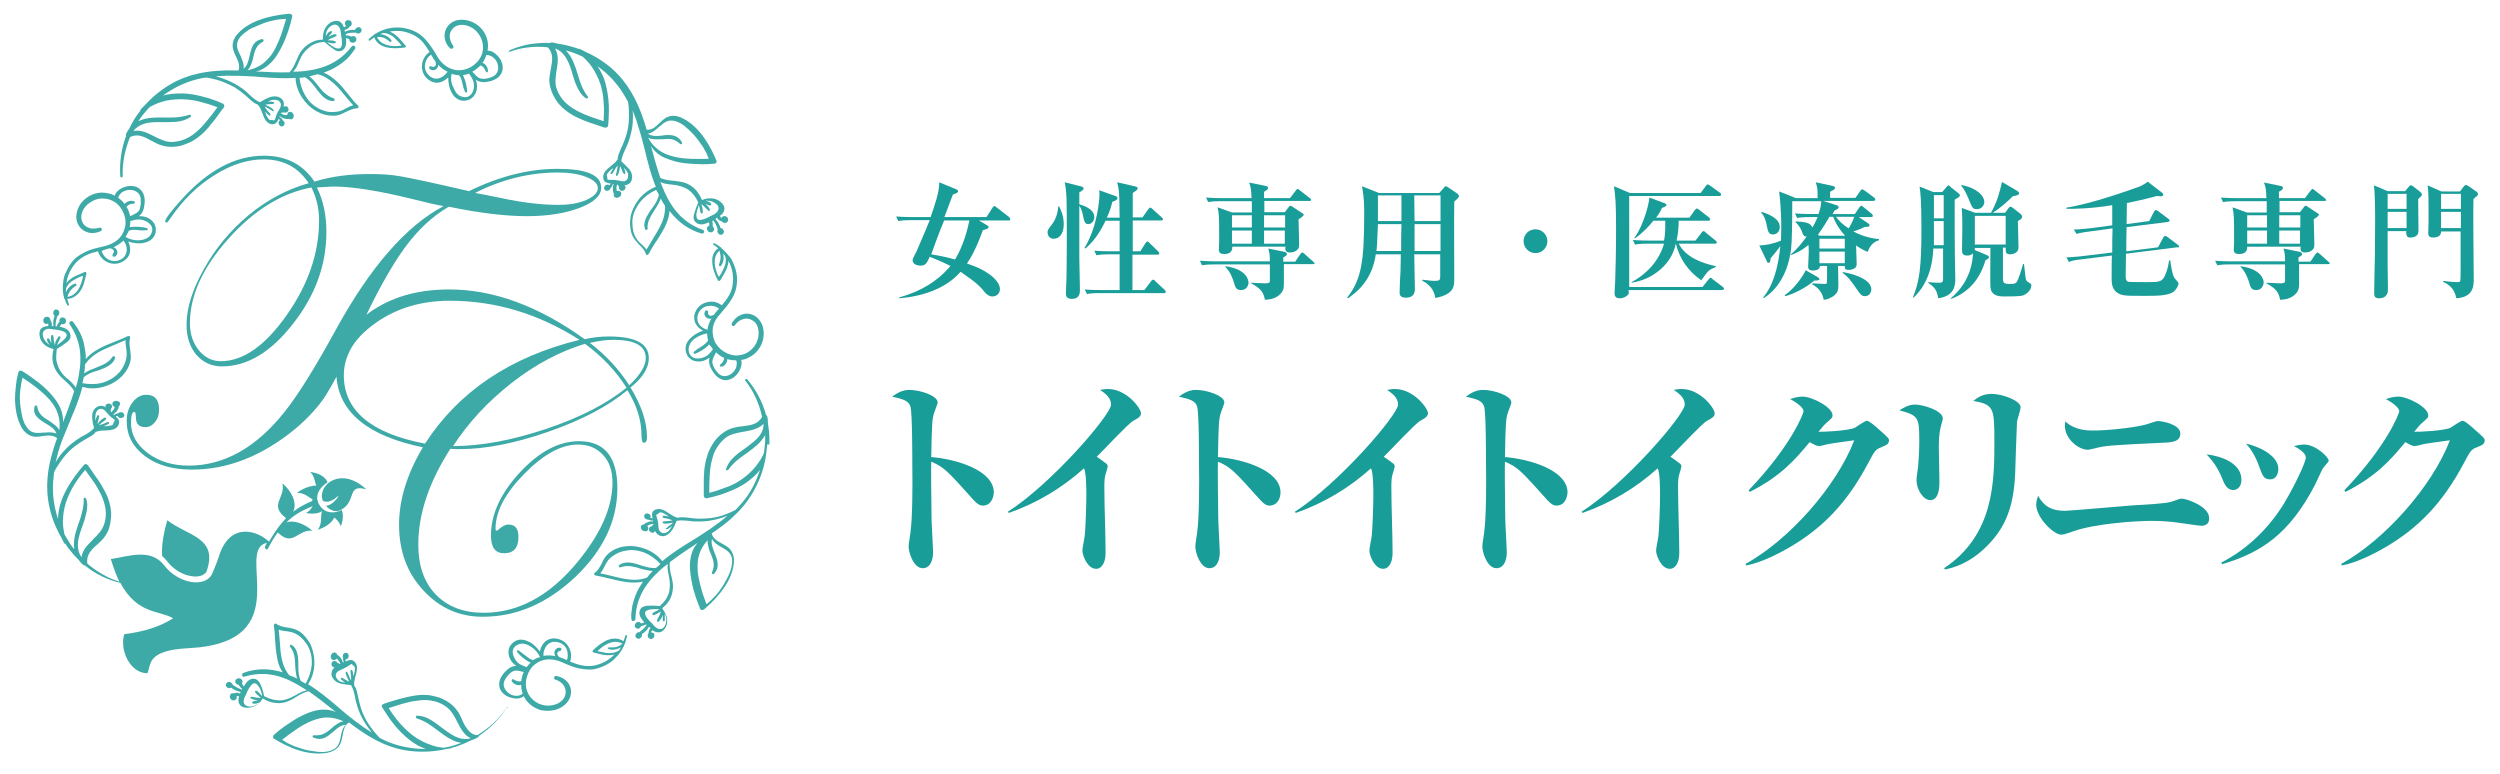 <?xml version="1.0" encoding="utf-8"?>
<!-- Generator: Adobe Illustrator 25.3.1, SVG Export Plug-In . SVG Version: 6.00 Build 0)  -->
<svg version="1.1" id="レイヤー_1" xmlns="http://www.w3.org/2000/svg" xmlns:xlink="http://www.w3.org/1999/xlink" x="0px"
	 y="0px" viewBox="0 0 818.8 253.4" style="enable-background:new 0 0 818.8 253.4;" xml:space="preserve">
<style type="text/css">
	.st0{fill:#3DAAA7;}
	.st1{fill:#199D99;}
</style>
<g>
	<g>
		<path class="st0" d="M252,145.5c0-0.5,0-1,0-1.5c0-1.8-0.2-3.6-0.5-5.4c0-0.7,0-1.4-0.2-2.2c-0.1-0.2-0.2-0.4-0.4-0.5
			c-1.2-4.3-3.3-8.3-6.2-11.7c-0.1-0.1-0.3-0.2-0.5,0c-0.2,0.1-0.2,0.4-0.1,0.5c2.7,3.3,4.5,7.4,5.5,11.8c-1.3,2.5-3.8,2.8-6.4,3.1
			c-1.1,0.1-2.2,0.3-3.3,0.6c-2.2,0.7-4.3,2.2-5.7,4.1c-0.5,0.6-0.9,1.3-1.3,2c-0.4,0.7-0.7,1.4-1,2.1c-0.5,1.5-0.9,3-1.1,4.5
			c-0.1,0.7-0.2,1.5-0.2,2.3c-0.1,0.9-0.1,1.7-0.1,2.4c0,0.8,0,1.5,0,2.3c0,0.8,0,1.6,0,2.4v0c0,0.3,0.1,0.5,0.3,0.7
			c0.1,0.1,0.3,0.2,0.5,0.2c0.1,0,0.1,0,0.2,0c1.2-0.3,2.2-0.5,3.2-0.8c1.2-0.3,2.2-0.7,3.3-1.1c2.7-1,4.8-2.1,6.4-3.2
			c1.9-1.4,3.4-2.7,4.5-4.2c-1.3,4-3.2,7.7-5.8,10.7c-0.7,0.8-1.4,1.6-2.2,2.4c-1,0.5-2,1-3.1,1.4c-2,0.8-4.2,1.3-6.5,1.4
			c-2.2,0.2-4.3,0-6.3-0.3c-1.1-0.1-2.1-0.2-3.1,0.1c-0.1,0-0.1-0.1-0.2-0.1c-0.8-0.2-1.6-0.7-2.5-1.3c-1.5-1-3-2-4.7-1.2
			c-0.8,0.4-1.1,1.1-0.9,2.1c0,0.2,0.1,0.5,0.1,0.7c-0.2,0-0.4-0.1-0.7-0.2c0-0.1,0.1-0.2,0.1-0.4c0-0.4-0.2-0.7-0.6-0.9
			c-0.6-0.3-1.2-0.1-1.4,0.3c-0.2,0.4-0.2,1.1,0.5,1.4c0.2,0.1,0.4,0.2,0.6,0.2c0.1,0,0.1,0,0.2,0c0.4,0.2,0.9,0.3,1.3,0.3
			c0.1,0,0.1,0,0.2,0c0,0.1,0,0.1,0,0.2c0,0,0,0.1,0,0.1c-0.6-0.1-1.2,0-1.7,0.2c-0.6,0.2-1.1,0.5-1.3,0.8c-0.1,0-0.2,0-0.3,0
			c-0.5,0.1-0.8,0.6-0.7,1.1c0.1,0.6,0.7,1.1,1.4,1.1c0.1,0,0.2,0,0.3,0h0c0.5-0.1,0.8-0.5,0.7-1.1c0-0.2-0.1-0.4-0.3-0.6
			c0.2-0.2,0.4-0.3,0.6-0.4c0.4-0.2,0.9-0.2,1.4-0.3c0,0.1,0,0.2,0,0.2c-0.2,0.2-0.5,0.4-0.6,0.6c-0.3,0-0.6,0.2-0.7,0.4
			c-0.3,0.4-0.2,1.1,0.4,1.5c0.2,0.1,0.4,0.2,0.6,0.2c0.1,0,0.3,0,0.4-0.1c0.2-0.1,0.4-0.3,0.4-0.6c0.2,0.5,0.6,1,1,1.3
			c0.4,0.3,0.9,0.5,1.4,0.5c0.2,0,0.3,0,0.5,0c1.1-0.2,2-0.9,2.8-2.1c0.5-0.7,0.8-1.5,1.1-2.2c0.1-0.3,0.2-0.5,0.3-0.7
			c1.3-0.3,2.7-0.1,4.1,0c0.6,0.1,1.3,0.2,1.9,0.2c0.4,0,0.8,0,1.2,0c1.5,0,3-0.1,4.4-0.4c1.7-0.3,3.4-0.8,5.1-1.5
			c-3.6,3.1-7.4,5.5-10.7,7.6l-0.5,0.3c-3.6,2.2-7.1,4.4-10.2,7c-2.8-3.7-7.9-5.3-11.7-4.9c-1.3,0.1-2.4,0.4-3.3,0.8
			c-1.1,0.4-1.9,1-2.7,1.7c-1,0.8-1.6,2-2.1,3.1l-0.1,0.2c-0.6,1.1-1.2,2.2-2.2,2.9h0c-0.2,0.1-0.2,0.3-0.2,0.5
			c0.1,0.2,0.3,0.4,0.5,0.4c1.3,0.2,2.9,0.6,4.5,1l0.5,0.1c1.9,0.5,3.8,0.9,5.6,1.1c0.7,0.1,1.4,0.1,2,0.1c1.1,0,2-0.1,2.9-0.3
			c-0.1,0.1-0.1,0.2-0.2,0.3c-0.8,1.2-1.5,2.4-2,3.6c-0.6,1.4-1,2.7-1.3,4c-0.1,0.6-0.2,1.4-0.3,2.2c-0.1,0.7-0.1,1.5,0,2.2
			c0,0.4,0.3,0.6,0.6,0.6h0c0.3,0,0.7-0.2,0.7-0.7c0.2-6,2.6-10.9,7.8-15.7c0.9-0.8,1.8-1.6,2.8-2.3c-0.2,1.3,0.1,2.7,0.4,4.1l0,0.1
			l0,0c0.4,1.9,0.4,3.5,0,5.2c-0.3,0.9-0.6,1.6-1.1,2.3c-0.5,0.7-1.1,1.4-1.9,2.1c-1.2-0.1-2.5-0.2-4.1-0.1h0
			c-1.2,0.1-2,0.5-2.4,1.4c-0.6,1.5,0.3,2.8,1.4,4c-0.1,0.1-0.2,0.1-0.3,0.2c-0.2,0.1-0.4,0.1-0.6,0.2c0,0-0.1,0-0.1,0
			c0-0.1-0.1-0.1-0.2-0.2c-0.5-0.5-1.1-0.3-1.5,0c-0.4,0.4-0.6,1.1-0.1,1.6c0.2,0.2,0.5,0.3,0.7,0.3c0.1,0,0.2,0,0.2,0
			c0.4-0.1,0.7-0.4,0.8-0.8c0.5-0.1,1.2-0.3,1.6-0.6c0.1,0.1,0.2,0.2,0.3,0.2c-0.3,0.4-0.6,0.8-0.9,1.1l0,0
			c-0.4,0.4-0.8,0.7-1.3,1.1c-0.1,0.1-0.2,0.1-0.2,0.2c-0.3-0.1-0.6,0-0.9,0.3c-0.4,0.4-0.6,1-0.1,1.5c0.2,0.2,0.4,0.3,0.7,0.3
			c0.1,0,0.1,0,0.2,0c0.4-0.1,0.7-0.4,0.9-0.8c0.1-0.2,0.1-0.5,0-0.7c1-0.6,1.9-1.5,2.3-2.4c0.1,0.1,0.2,0.1,0.3,0.2
			c0.1,0.1,0.2,0.1,0.3,0.2c-0.2,0.1-0.3,0.3-0.4,0.5c-0.2,0.4-0.3,0.8-0.3,1.2c-0.3,0.4-0.4,0.9-0.1,1.3l0,0.1
			c0.2,0.3,0.5,0.4,0.8,0.5c0,0,0.1,0,0.1,0c0.3,0,0.5-0.1,0.7-0.3c0.3-0.2,0.5-0.6,0.4-1c0-0.3-0.1-0.6-0.4-0.7l-0.1,0
			c-0.2-0.1-0.4-0.2-0.6-0.2c0.1-0.3,0.3-0.5,0.5-0.7c0.6,0.5,1.3,0.7,1.9,0.7c0.2,0,0.3,0,0.5,0c0.8-0.2,1.5-0.8,2-1.8
			c0.6-1.3,0.5-2.6,0.2-3.4c-0.3-0.9-0.8-1.8-1.4-2.6c0.1,0,0.1-0.1,0.1-0.2c1-0.8,1.8-1.7,2.3-2.6c0.7-1.2,1-2.6,1.1-3.9
			c0.1-1.3-0.2-2.6-0.5-3.9c-0.1-0.2-0.1-0.5-0.2-0.7c-0.3-1.4-0.5-2.6-0.3-3.9c2.9-2.2,6.1-4.3,9.1-6.3c0,0,0,0,0,0
			c-0.7,0.8-1.3,1.7-1.7,2.7c-0.7,1.9-1,4-0.8,6.2c0.2,2.2,0.6,4.5,1.2,6.7c0.5,1.8,1.2,3.8,2.1,6c0.1,0.2,0.3,0.4,0.5,0.4
			c0.1,0,0.1,0,0.2,0c0.2,0,0.4-0.1,0.6-0.2c5.8-5,9.1-10,9.7-14.8c0.3-1.9-0.1-3.5-1.1-4.8c-0.7-0.9-1.8-1.4-2.8-2
			c-1.5-0.8-2.9-1.6-3.3-3.3c2.1-1.4,4.1-2.9,6.1-4.6c1.3-1.2,2.6-2.4,3.7-3.7c1.3-1.4,2.3-2.9,3.2-4.3c2.8-4.5,4.6-9.7,5-15
			c0.1-0.5,0.2-1.1,0.2-1.6C252.1,145.7,252.1,145.6,252,145.5z M218.1,173.2c0.1,0.1,0.2,0.1,0.3,0.1c0,0,0.1,0,0.1,0
			c0.6-0.2,1.1-0.6,1.6-1c-0.3,0.5-0.6,1.1-1.1,1.6c-0.5,0.5-1.2,0.8-1.8,0.7c-0.4,0-0.8-0.3-1.1-0.6c-0.4-0.5-0.4-1.2-0.5-1.8
			c0-0.1,0-0.3,0-0.4c0-0.5-0.1-1.1-0.3-1.7c0-0.1-0.1-0.3-0.1-0.4c-0.1-0.2-0.1-0.4-0.2-0.6l0,0c-0.1-0.2-0.1-0.4,0-0.5
			c0.1-0.1,0.2-0.2,0.5-0.3l0.1,0l0-0.1c0.2-0.2,0.4-0.4,0.8-0.4c0.2,0,0.5,0.1,0.9,0.3c0.7,0.3,1.2,0.7,1.8,1.1
			c-0.6-0.2-1.2-0.3-1.8-0.3c-0.2,0-0.3,0.1-0.3,0.3c0,0.2,0.1,0.3,0.3,0.4h0c0.3,0.1,0.6,0.2,1,0.2c0.4,0.1,0.8,0.2,1.1,0.3
			c0.3,0.1,0.6,0.2,0.9,0.3c-0.3,0.1-0.6,0.1-0.9,0.2c-0.3,0-0.7,0.1-1,0.1c-0.4,0-0.8,0-1.2,0.1c-0.1,0-0.2,0.1-0.2,0.3
			c0,0.2,0.1,0.3,0.3,0.3c0.3,0.1,0.6,0.1,0.9,0.1c0.6,0,1.1-0.1,1.6-0.2c0.2,0,0.4-0.1,0.6-0.1c-0.1,0.1-0.2,0.2-0.3,0.3
			c-0.2,0.2-0.5,0.4-0.8,0.6c-0.3,0.2-0.6,0.5-0.9,0.8C218,172.9,218,173.1,218.1,173.2z M214.9,186c-1.6,0.2-3.2-0.3-4.9-0.8
			c-0.5-0.2-1-0.3-1.5-0.5c-1.8-0.5-4-0.9-5.7,0.4c-0.2,0.1-0.2,0.3-0.1,0.5c0.1,0.2,0.3,0.3,0.5,0.2c0.7-0.2,1.4-0.4,2.1-0.4
			c0.6,0,1.3,0,2,0.2c0.8,0.1,1.5,0.3,2.3,0.6c0.7,0.2,1.4,0.4,2.1,0.5c0.8,0.2,1.5,0.3,2.1,0.3c0,0,0,0,0,0
			c-0.2,0.2-0.4,0.4-0.6,0.6c-0.4,0.5-0.9,1-1.2,1.5c-0.4,0.2-0.7,0.3-1.1,0.4c-1.3,0.4-2.9,0.5-4.8,0.3c-1.9-0.2-4-0.7-5.9-1.2
			c-1.3-0.3-2.4-0.6-3.6-0.8c0.6-0.7,1-1.5,1.4-2.3c0.3-0.6,0.6-1.1,0.9-1.6c0.5-0.8,1.3-1.5,2.3-2.1c0.9-0.6,1.8-1,3-1.3
			c0.6-0.1,1.2-0.2,1.8-0.3c0.6-0.1,1.2-0.1,1.7,0c1.1,0.1,2.3,0.4,3.4,0.8c1.9,0.8,3.7,2.1,5.2,3.7
			C215.8,185.2,215.4,185.6,214.9,186z M217.7,201.2c0-0.1,0-0.1,0-0.2c0.5,0.9,0.7,2,0.4,3.1c-0.1,0.5-0.5,1.4-1.2,1.8
			c-0.5,0.2-1.1,0.2-1.8-0.2c-0.3-0.2-0.7-0.5-1-0.9c-0.2-0.2-0.3-0.3-0.4-0.5l-0.1-0.1c-0.8-0.7-2.6-2.5-2.3-3.6
			c0.1-0.5,0.7-0.8,1.7-1c0.7-0.1,1.4-0.1,2.2-0.1c0.3,0,0.5,0,0.8,0c-0.1,0.1-0.2,0.1-0.3,0.2l-0.3,0.2c-0.2,0.1-0.4,0.2-0.6,0.3
			c-0.3,0.2-0.7,0.3-1,0.6c-0.1,0.1-0.2,0.3-0.1,0.5c0.1,0.1,0.2,0.2,0.3,0.2c0,0,0.1,0,0.1,0h0c0.6-0.2,1.3-0.6,1.8-0.9l0.3-0.2
			c0.1,0,0.1-0.1,0.2-0.1c0,0,0,0,0,0.1c-0.1,0.3-0.2,0.6-0.3,0.9c-0.1,0.3-0.3,0.5-0.4,0.8c-0.2,0.3-0.4,0.7-0.5,1.1
			c-0.1,0.1,0,0.3,0.1,0.4c0.1,0,0.1,0.1,0.2,0.1c0.1,0,0.1,0,0.2-0.1c0.5-0.5,1-1.1,1.3-1.9c0-0.1,0-0.1,0.1-0.2c0,0,0,0,0,0
			c0,0.3,0,0.6,0,0.8c0,0.3-0.1,0.6,0,0.9c0,0.1,0.1,0.2,0.2,0.3c0,0,0.1,0,0.1,0c0.1,0,0.2,0,0.3-0.1
			C217.8,202.7,217.7,201.9,217.7,201.2z M236.3,179.2l0.2,0.1c1.5,0.9,2.8,1.7,3.2,3.4c0.2,1.1,0.1,2.3-0.4,4
			c-0.5,1.6-1.3,3-1.8,3.9c-0.6,1.1-1.6,2.7-2.8,4.1c-1.1,1.2-2.2,2.3-3.3,3.2c-0.6-1.6-1.3-3.4-1.8-5.4c-0.2-0.9-0.5-1.8-0.7-2.9
			c-0.2-1-0.4-2-0.4-2.9c-0.1-1.9,0-3.7,0.6-5.4c0.5-1.5,1.4-3,2.7-4.4c-0.1,0.6,0,1.3,0.2,2.1c0.2,0.9,0.5,1.8,0.9,2.6
			c0.7,1.8,1.4,3.5,0.3,5.8c-0.1,0.2,0,0.5,0.1,0.6c0.2,0.1,0.4,0.1,0.6-0.1c1.8-1.9,1.2-4.1,0.4-6.2c-0.1-0.2-0.2-0.5-0.3-0.7
			c-0.6-1.6-1.2-3.1-0.8-4.5C233.8,177.7,235,178.5,236.3,179.2z M250.2,148.4c-0.1,0.2-0.2,0.4-0.3,0.7c-0.5,1-1.1,2-1.8,2.9
			c-1.2,1.6-2.6,3.1-4.5,4.5c-0.8,0.6-1.7,1.2-2.6,1.7c-0.8,0.4-1.7,0.9-2.9,1.3c-1.8,0.7-3.7,1.4-5.8,1.9c0-0.3,0-0.6,0-0.9
			c0-1.2,0-2.5,0.1-3.8l0-0.6c0.1-1.4,0.2-2.9,0.5-4.3c0.2-0.8,0.4-1.6,0.6-2.3c0.2-0.8,0.5-1.5,0.9-2.2c0.9-1.6,1.9-2.8,3.1-3.8
			c1.6-1.3,3.8-1.7,6-2.1l0.6-0.1c2.3-0.4,4.4-0.9,6-2.5c0,1.5-0.5,2.8-1.4,4c-1,1.3-2.5,2.4-3.8,3.4c-0.5,0.4-1,0.7-1.5,1.1
			c-0.9,0.7-1.9,1.3-2.7,2.1c-1.4,1.2-2.3,2.5-2.9,4.1c-0.1,0.2,0,0.4,0.2,0.5c0.2,0.1,0.4,0,0.5-0.1c1.2-1.7,2.6-3,4.4-4.3
			c0.5-0.3,0.9-0.7,1.4-1c0.4-0.3,0.8-0.5,1.1-0.8c0.8-0.6,1.6-1.2,2.5-2c1.2-1.1,2.1-2.2,2.7-3.3c0,0.7,0,1.4,0,2
			C250.5,145.8,250.4,147.1,250.2,148.4z"/>
		<path class="st0" d="M205.2,208c-0.2,0-0.3,0.1-0.4,0.2c-0.2,0.6-0.3,1.2-0.6,1.8c-1.5-1-3.2-1.1-5.2-0.4
			c-0.8,0.3-1.7,0.9-2.6,1.5c-0.9,0.7-1.6,1.3-2.2,1.9c-0.1,0.1-0.2,0.3-0.1,0.4c0,0.2,0.2,0.3,0.3,0.3c0.4,0.1,0.8,0.2,1.2,0.3
			c1.1,0.3,2.3,0.6,3.4,0.6c0.1,0,0.3,0,0.4,0c0.7,0,1.4-0.1,1.9-0.3c-0.1,0.1-0.1,0.1-0.2,0.2c-1.6,1.7-3.8,2.9-6.5,3.5
			c-2.5,0.4-4.5-0.1-6-0.6c-0.6-0.2-1.3-0.5-1.9-0.7c0.6-1.6,0.4-3.4-0.5-4.9c-0.9-1.6-2.5-2.5-4.4-2.7c-1.4-0.1-2.7,0.4-3.6,1.4
			c-0.7,0.8-1.2,1.8-1.4,2.9c-1-1.5-2.5-2.8-4-3.4c-2-0.9-3.8-0.6-5.1,0.8c-1.4,1.3-1.5,3.4-0.5,5.3c0.5,0.9,1.2,1.5,1.9,2
			c-1,0-2,0.4-2.8,1.1c-1.4,1.2-3,3.1-2.8,5.3c0.2,2.4,2.4,3.7,4.2,4.1c0.4,0.1,0.9,0.2,1.4,0.2c0.8,0,1.6-0.2,2.2-0.6
			c0.1-0.1,0.2-0.1,0.2-0.2c0.4,0.7,0.8,1.4,1.4,2c0.9,1,2.1,1.8,3.4,2.3c0.9,0.4,2,0.5,3.1,0.5c0.4,0,0.9,0,1.4-0.1
			c0.8-0.1,1.5-0.3,2.2-0.6c0.7-0.3,1.3-0.7,1.9-1.2c1.2-1,1.9-2.3,2.1-3.7c0.3-2.9-1.7-5.3-4.8-5.8c-0.4-0.1-0.7,0.2-0.7,0.5
			c-0.1,0.3,0.1,0.6,0.4,0.7c1.4,0.4,2.5,1.3,3,2.4c0.4,0.9,0.5,1.8,0.2,2.8c-0.3,1-1.1,1.9-2.2,2.5c-1.1,0.6-2.5,0.8-3.4,0.8
			c0,0-0.1,0-0.1,0c-2.9,0-5.7-1.9-6.7-4.6c-0.6-1.5-0.6-3.3-0.1-4.9c0.5-1.7,1.4-3.1,2.6-4c2.4-1.9,5.4-2.2,8.9-0.7l0.4,0.2
			c1.9,0.8,3.7,1.6,5.6,1.9c1.1,0.2,2.1,0.3,3.1,0.3c1.2,0,2.3-0.3,3.4-0.7c1.1-0.4,2.2-0.9,3.2-1.6c0.9-0.6,1.7-1.4,2.6-2.4
			c0.9-1.1,1.7-2.3,2.2-3.7c0,0,0.1-0.1,0.1-0.1c0.1-0.1,0.1-0.3,0.1-0.4c0.2-0.7,0.4-1.4,0.6-2.1C205.4,208.2,205.3,208,205.2,208z
			 M170.8,222.5L170.8,222.5c0,0.2,0,0.4-0.1,0.6c-0.8,0.2-1.6,0-2.5-0.6c-0.2-0.1-0.4-0.1-0.5,0.1c-0.1,0.1-0.2,0.3-0.1,0.5
			c0.4,0.7,1.2,1.2,2.1,1.3c0.1,0,0.1,0,0.2,0c0.3,0,0.5,0,0.8-0.1c0,1,0.2,2,0.5,2.9c-0.7,0.5-1.4,0.7-1.9,0.7
			c-0.9,0-1.8-0.2-2.6-0.8c-1.4-1-2.4-2.8-1.2-4.7c0.5-0.8,1.3-1.8,2.1-2.3c1-0.7,2-0.5,3.1-0.2c0.3,0.1,0.6,0.1,0.9,0.2
			C171.2,220.6,171,221.5,170.8,222.5z M175.3,215.8c-0.2,0.1-0.4,0.2-0.6,0.4c-0.7-0.1-1.3-0.5-2.1-1.1c-0.2-0.2-0.4-0.4-0.7-0.5
			c-0.7-0.6-1.4-1.1-2.1-1.6c-0.1-0.1-0.3-0.1-0.4,0.1c-0.1,0.1-0.1,0.3,0,0.5c1,1.2,2.3,2.3,3.7,3.1c0.2,0.1,0.5,0.2,0.7,0.3
			c-0.5,0.5-1,1-1.3,1.5c-0.8-0.3-1.6-0.6-2.3-1c-1.1-0.7-1.9-2-2.2-3.2c-0.3-1.3,0.2-2.4,1.3-3c1.6-1,3.4-0.3,4.6,0.5
			c1.3,0.8,2.4,2.1,3,3.5C176.2,215.3,175.7,215.6,175.3,215.8z M185.7,216.2c-0.8-0.4-1.7-0.7-2.5-1c0,0-0.1,0-0.1,0
			c0-0.1-0.1-0.2-0.1-0.2c-0.4-0.3-0.6-0.9-0.4-1.3c0.2-0.3,0.4-0.4,0.8-0.5l0.2-0.1c0.2-0.1,0.3-0.3,0.3-0.5c0-0.2-0.1-0.3-0.3-0.4
			c-0.4-0.1-0.8-0.1-1.1,0.1c-0.4,0.2-0.8,0.7-0.9,1.1c-0.1,0.5,0,1,0.3,1.5c-1.3-0.3-2.7-0.3-3.9-0.1c-0.1-1.2,0.3-2.4,1-3.3
			c0.9-1.1,2.1-1.5,3.6-1.2c1.4,0.3,2.4,1.1,3,2.3C186,213.8,186.1,215.1,185.7,216.2z M199.2,212.5L199.2,212.5
			c0.4,0.2,0.9,0.3,1.4,0.3c0.9,0,1.9-0.3,2.8-0.8c-0.2,0.3-0.4,0.6-0.6,1c-1.5,1-3.1,1-4.5,0.8c-0.1,0-0.3,0-0.4-0.1
			c-0.5-0.1-1.1-0.2-1.6-0.3l-0.1,0c-0.2-0.1-0.4-0.1-0.5-0.2c0.1-0.1,0.2-0.2,0.4-0.3l0.1-0.1c1-1,4.5-3.8,7.7-2
			c-1.2,1-2.5,1.4-4.4,1.2c-0.2,0-0.3,0.1-0.4,0.3C198.9,212.2,199,212.4,199.2,212.5z"/>
		<path class="st0" d="M166.3,231.8c-0.2-0.1-0.4-0.1-0.5,0.1c-2.3,3.5-5.6,6.6-9.5,8.9c-0.9-0.1-1.6-0.4-2.3-1
			c-0.6-0.5-1.1-1.2-1.7-2.1c-0.4-0.7-0.7-1.4-1-2.1c-0.5-1-0.9-2.1-1.6-2.9c-1.3-1.9-3.4-3.3-5.7-4.2c-0.7-0.2-1.4-0.4-2.3-0.6
			c-0.8-0.2-1.5-0.3-2.3-0.3c-1.5-0.1-3,0.1-4.6,0.4c-1.2,0.2-2.3,0.5-3.5,0.8c-0.4,0.1-0.7,0.2-1.1,0.3c-1.5,0.4-2.9,0.9-4.5,1.4
			c-0.3,0.1-0.5,0.3-0.6,0.5c-0.1,0.2-0.1,0.5,0.1,0.7c1.3,2.1,2.5,3.9,3.8,5.5c0.6,0.8,1.5,1.8,2.4,2.7c0.9,0.9,1.8,1.7,2.7,2.4
			c1,0.8,2,1.4,3,2c0.8,0.4,1.6,0.7,2.4,1c-4.2,0-8.3-0.7-12.1-2.2c-1-0.4-2-0.9-3-1.4c-0.8-0.8-1.5-1.6-2.2-2.5
			c-1.5-1.9-2.6-3.7-3.4-5.7c-0.8-1.9-1.2-3.8-1.7-6.1c-0.2-1-0.4-2-1.1-2.9c0-0.1,0-0.1,0-0.2c-0.1-0.8,0.2-1.7,0.4-2.7
			c0.1-0.4,0.2-0.7,0.3-1.1c0.3-1.3,0.5-2.7-0.6-3.8h0c-0.6-0.6-1.4-0.7-2.3-0.3c-0.2,0.1-0.4,0.2-0.6,0.3c0-0.2,0-0.4,0-0.7
			c0,0,0,0,0,0c0.1,0,0.2,0,0.3-0.1c0.4-0.1,0.6-0.5,0.7-0.9c0.1-0.7-0.3-1.1-0.7-1.2c-0.5-0.1-1.1,0.2-1.2,0.9
			c-0.1,0.3,0,0.5,0.1,0.7c-0.1,0.5,0,1,0.2,1.5c0,0,0,0-0.1,0c-0.1,0-0.1,0.1-0.2,0.1c-0.1-0.5-0.3-1-0.7-1.5
			c-0.3-0.4-0.7-0.8-1.2-1.1c0-0.1-0.1-0.2-0.1-0.3c-0.2-0.3-0.5-0.4-0.8-0.4c-0.4,0-0.8,0.3-1,0.7c-0.2,0.5-0.2,1,0,1.3l0,0
			c0.2,0.3,0.5,0.5,0.8,0.5c0.2,0,0.3,0,0.5-0.1c0.2-0.1,0.3-0.2,0.4-0.4c0.2,0.1,0.4,0.3,0.6,0.5c0.3,0.4,0.5,0.8,0.7,1.2
			c-0.1,0-0.1,0.1-0.2,0.1c-0.2-0.2-0.5-0.3-0.8-0.4c-0.1-0.3-0.4-0.5-0.7-0.6c-0.5-0.1-1.1,0.1-1.2,0.8c-0.1,0.4,0,0.7,0.3,1
			c0.2,0.2,0.4,0.3,0.7,0.3c0,0,0,0,0,0c-0.4,0.4-0.8,0.8-0.9,1.3c-0.2,0.7-0.2,1.3,0.2,2c1,2,3.4,2.2,5.3,2.4
			c0.3,0,0.5,0.1,0.8,0.1c0.7,1.2,1,2.5,1.3,3.9c0.1,0.6,0.2,1.2,0.4,1.9c0.5,1.9,1.2,3.7,2.1,5.3c0.8,1.5,1.8,2.9,3,4.4
			c-3.9-2.3-7.3-5.1-10.6-7.9l-0.2-0.2c-3.3-2.8-6.5-5.5-10.1-7.7c1.1-1.6,1.8-3.5,2-5.7c0.1-1.2,0.1-2.4-0.1-3.6
			c-0.2-1.2-0.5-2.3-0.9-3.3c-0.5-1.1-1.1-2-1.8-2.8c-0.7-0.9-1.5-1.6-2.4-2.1c-1.2-0.7-2.6-0.9-3.7-1.1l-0.1,0
			c-0.6-0.1-1.2-0.2-1.8-0.4c-0.6-0.2-1.1-0.4-1.6-0.8c-0.2-0.1-0.4-0.1-0.5,0c-0.2,0.1-0.3,0.4-0.3,0.6c0.2,1.3,0.3,2.8,0.4,4.4
			c0.1,2.1,0.3,4.2,0.7,6.3c0.3,1.8,0.9,3.3,1.8,4.6c-4.6-1.4-8.8-1.3-12.9,0.2c-0.3,0.1-0.5,0.5-0.4,0.8c0.1,0.3,0.4,0.6,0.8,0.4
			c5.9-1.7,11.2-0.9,17.3,2.6c0.7,0.4,1.3,0.8,2,1.2c0.4,0.2,0.7,0.5,1.1,0.7c-1.2,0.2-2.3,0.8-3.5,1.5l-0.4,0.2h0
			c-1.8,1-3.4,1.6-5,1.6c-1.7,0-3.4-0.5-5.1-1.4c-0.2-1.2-0.6-2.6-1.2-3.9c-0.5-1.1-1.2-1.7-2.1-1.8c-0.1,0-0.1,0-0.2,0
			c-1.4,0-2.4,1.2-3.1,2.5c-0.1-0.1-0.2-0.2-0.3-0.3c-0.1-0.2-0.2-0.3-0.3-0.5c0,0,0-0.1-0.1-0.1c0.1-0.1,0.1-0.1,0.1-0.2
			c0.3-0.6,0-1.2-0.5-1.4c-0.5-0.3-1.2-0.2-1.6,0.4c-0.2,0.3-0.2,0.7,0,1c0.2,0.3,0.6,0.6,1,0.6c0.2,0.5,0.7,1,1.1,1.3
			c0,0.1-0.1,0.2-0.1,0.3c-0.1,0-0.1,0-0.1-0.1c-0.4-0.1-0.8-0.3-1.2-0.5c-0.6-0.3-1.1-0.6-1.7-1c0-0.3-0.3-0.6-0.6-0.8
			c-0.5-0.3-1.1-0.2-1.5,0.4c-0.2,0.3-0.2,0.6,0,0.9c0.2,0.3,0.6,0.6,1,0.6c0,0,0,0,0,0c0.2,0,0.5-0.1,0.6-0.2
			c0.8,0.7,2,1.2,3.1,1.4c0,0.1-0.1,0.2-0.1,0.3c0,0.1-0.1,0.2-0.1,0.3c-0.1-0.1-0.2-0.1-0.4-0.2c-0.5-0.2-1.1-0.1-1.5,0.1
			c-0.4-0.1-1-0.1-1.2,0.3l0,0.1c-0.2,0.3-0.3,0.6-0.2,0.9c0.1,0.3,0.3,0.6,0.5,0.8c0.2,0.1,0.4,0.2,0.7,0.2c0.1,0,0.3,0,0.4-0.1
			c0.3-0.1,0.5-0.3,0.6-0.6l0-0.1c0.1-0.2,0.1-0.5,0-0.7c0.3,0,0.5,0.1,0.8,0.2c-0.3,1-0.3,1.9,0.1,2.5c0.3,0.5,0.9,1.1,2.3,1.2
			c0.2,0,0.3,0,0.5,0c2.2,0,3.9-1.4,4.8-3c0.1,0.1,0.2,0.1,0.2,0c0.9,0.6,2,1.1,3.2,1.3c0.6,0.1,1.3,0.2,1.9,0.2h0.1
			c0.6,0,1.3-0.1,2-0.3c1.4-0.4,2.6-1.1,3.7-1.8c1.3-0.8,2.5-1.5,4-1.8c0.7,0.5,1.5,1.1,2.2,1.6c0.5,0.4,1,0.7,1.5,1.1
			c0.9,0.7,1.9,1.5,2.8,2.2c0.3,0.3,0.6,0.5,1,0.8c0.4,0.3,0.9,0.7,1.4,1.1c-3.5-1.5-6.9-0.6-9.3,0.4c-1.8,0.7-3.7,1.7-6,3.3
			c-2.2,1.4-3.9,2.8-5,3.8c-0.2,0.2-0.3,0.4-0.3,0.6c0,0.3,0.2,0.5,0.4,0.7l0.4,0.2c1.1,0.7,2.3,1.3,3.5,1.9
			c1.5,0.7,2.9,1.3,4.3,1.7c1.6,0.5,3.2,0.8,4.5,0.9c0.7,0.1,1.4,0.1,2,0.1c0.9,0,1.7-0.1,2.5-0.2c2-0.4,3.4-1.2,4.2-2.5
			c0.6-1,0.8-2.1,1-3.2c0.1-0.3,0.1-0.7,0.2-1c0.3-1.4,0.7-2.5,1.9-3.3c4.7,3.6,9.8,7,15.9,8.6c2.6,0.7,5.4,1,8.2,1
			c2.6,0,5.3-0.3,7.9-0.9c0.5-0.1,0.9-0.1,1.4-0.2c0.1,0,0.2-0.1,0.3-0.2c0.5-0.1,1-0.3,1.5-0.4c1.7-0.6,3.4-1.3,5-2.1
			c0.7-0.2,1.4-0.5,2-0.9c0.2-0.1,0.3-0.3,0.4-0.5c3.7-2.5,6.9-5.7,9.2-9.5C166.6,232.1,166.5,231.9,166.3,231.8z M116.2,219.5
			c0,0.7-0.3,1.4-0.5,2c0,0,0,0,0,0c0-0.6-0.1-1.3-0.3-1.9c0-0.2-0.2-0.3-0.3-0.2c-0.2,0-0.3,0.2-0.3,0.4v0c0,0.3,0,0.7,0.1,1
			c0,0.4,0.1,0.8,0.1,1.2c0,0.3,0,0.6,0,0.9c-0.2-0.3-0.3-0.5-0.4-0.8c-0.1-0.3-0.3-0.6-0.4-0.9c-0.1-0.4-0.3-0.8-0.5-1.1
			c-0.1-0.1-0.2-0.2-0.3-0.1c-0.1,0-0.2,0.2-0.2,0.3c0.1,0.8,0.5,1.6,0.9,2.4c0.1,0.2,0.2,0.4,0.3,0.6c-0.1-0.1-0.2-0.1-0.4-0.2
			c-0.2-0.1-0.5-0.3-0.7-0.4c-0.4-0.2-0.8-0.5-1.2-0.7c-0.1-0.1-0.3,0-0.4,0.1c-0.1,0.1-0.1,0.3,0,0.4c0.4,0.4,0.9,0.8,1.4,1.1
			c-0.7-0.1-1.3-0.2-1.9-0.5c-0.6-0.4-1.1-1-1.2-1.6c-0.1-0.4,0-0.9,0.3-1.2c0.3-0.5,0.9-0.7,1.5-1c0.2-0.1,0.3-0.1,0.5-0.2
			c0.4-0.2,1-0.5,1.5-0.8c0.1-0.1,0.2-0.2,0.3-0.2c0.2-0.1,0.4-0.3,0.6-0.4l0,0c0.1-0.1,0.3-0.2,0.4-0.2c0,0,0,0,0.1,0
			c0.1,0,0.3,0.2,0.4,0.4l0,0.1l0.1,0C116,218.1,116.4,218.4,116.2,219.5z M85.7,227.8l-0.3-0.3c-0.1-0.1-0.2-0.2-0.3-0.3
			c-0.3-0.3-0.6-0.7-1-0.9c-0.2-0.1-0.3-0.1-0.5,0c-0.1,0.1-0.1,0.3,0,0.5c0.3,0.4,0.7,0.8,1.1,1.1c0.1,0.1,0.2,0.2,0.3,0.3l0.2,0.2
			c0.1,0.1,0.1,0.1,0.2,0.2c0,0,0,0-0.1,0c-0.3,0-0.6,0-0.9-0.1c-0.3,0-0.6-0.1-0.9-0.1c-0.4-0.1-0.8-0.2-1.2-0.2
			c-0.1,0-0.3,0.1-0.3,0.2c0,0.1,0,0.3,0.1,0.3c0.6,0.4,1.5,0.6,2.4,0.6c0,0,0,0,0,0c-0.2,0.1-0.5,0.2-0.8,0.2
			c-0.3,0.1-0.6,0.1-0.9,0.3c-0.1,0.1-0.2,0.2-0.2,0.3c0,0.1,0.1,0.3,0.2,0.3c0.2,0.1,0.4,0.1,0.6,0.1c0.5,0,1-0.2,1.5-0.4
			c0.1,0,0.1-0.1,0.2-0.1c-0.8,0.8-1.8,1.3-2.8,1.4c-0.5,0.1-1.5,0-2.1-0.6c-0.4-0.4-0.5-1-0.3-1.8c0.1-0.4,0.3-0.8,0.5-1.2
			c0.1-0.2,0.2-0.4,0.3-0.6l0-0.1c0.3-0.7,1-2.1,1.7-2.8c0.4-0.4,0.7-0.5,1-0.5c0,0,0.1,0,0.1,0c0.5,0.1,0.9,0.5,1.4,1.3
			c0.4,0.6,0.6,1.3,0.8,2c0.1,0.2,0.1,0.5,0.2,0.7C85.8,227.9,85.8,227.8,85.7,227.8z M100.1,223.9c-0.5-0.3-1.1-0.6-1.6-0.9
			c-0.7-1.5-0.8-3.2-0.8-5c0-0.5,0-1,0-1.5c-0.1-1.9-0.4-4.2-2.2-5.3c-0.2-0.1-0.4-0.1-0.5,0.1c-0.1,0.2-0.1,0.4,0,0.5h0
			c1.5,1.8,1.6,3.9,1.7,6.2c0,0.7,0.1,1.5,0.2,2.2c0.1,0.8,0.2,1.5,0.5,2.1c-0.3-0.1-0.5-0.3-0.8-0.4c-0.6-0.3-1.2-0.5-1.8-0.7
			c-0.3-0.3-0.5-0.6-0.7-0.9c-0.9-1.3-1.4-2.7-1.8-4.4c-0.4-1.7-0.5-3.5-0.6-5.1l-0.1-1.1c-0.1-1.2-0.2-2.4-0.3-3.5
			c0.7,0.3,1.4,0.4,2,0.5l0.3,0c0.7,0.1,1.4,0.2,2.1,0.4c1.2,0.4,2,0.9,2.7,1.5c0.7,0.6,1.4,1.4,2.1,2.4c1.2,1.9,1.8,4.3,1.6,6.8
			C101.9,219.9,101.2,222,100.1,223.9z M111.6,241.2l0,0.2c-0.4,1.8-0.8,3.2-2.3,4c-1,0.6-2.4,0.9-3.9,0.9c-1.4,0-2.9-0.3-4.3-0.5
			c-1.6-0.3-3.2-0.9-4.7-1.4c-0.9-0.4-1.6-0.7-2.2-1c-0.6-0.4-1.2-0.7-1.8-1.1c2.9-2.3,6.3-4.8,9.7-6.2c2.1-0.8,3.8-1.2,5.3-1.1
			c1,0,1.9,0.2,2.8,0.4c0.7,0.2,1.5,0.5,2.3,0.8c-0.6,0.1-1.3,0.4-1.9,0.8c-0.8,0.5-1.5,1-2.1,1.6c-0.5,0.4-0.9,0.8-1.4,1.1
			c-1,0.7-2.2,1.3-4.2,1.1c-0.2,0-0.5,0.1-0.5,0.3c-0.1,0.2,0,0.4,0.3,0.5c2.6,1.1,4.4-0.2,6-1.6l0.5-0.4c1.3-1.2,2.6-2.2,4.1-2.2h0
			C112.2,238.3,111.9,239.8,111.6,241.2z M150,241.6c-1.5-0.5-3-1.6-4.4-2.6c-0.4-0.3-0.8-0.6-1.2-0.9c-1-0.8-2.1-1.5-3.1-2.2
			c-1.6-1-3.2-1.5-4.7-1.5c-0.2,0-0.4,0.1-0.4,0.4c0,0.2,0.1,0.4,0.3,0.5c2.7,0.8,4.7,2.3,6.8,3.9c1.2,0.9,2.4,1.8,3.8,2.6
			c0.8,0.5,1.5,0.8,2.3,1.1c0.6,0.2,1.1,0.3,1.7,0.4c-0.7,0.2-1.3,0.5-2,0.7c-1.2,0.4-2.4,0.7-3.7,0.9c-1.5-0.1-2.9-0.4-4.2-0.9
			c-2.1-0.7-4-1.7-5.7-2.9c-1.7-1.3-3.2-2.7-4.6-4.3c-1.2-1.4-2.4-3-3.6-4.9c1.3-0.4,2.8-0.9,4.5-1.4c1.8-0.5,3.4-0.9,4.9-1
			c1.7-0.3,3.3-0.3,4.7,0c1.8,0.3,3.2,0.9,4.5,1.8c1.8,1.2,2.9,3.2,3.9,5.2l0.2,0.4c1.1,2.1,2.2,4,4.2,4.9
			C152.9,242.2,151.4,242.1,150,241.6z"/>
		<path class="st0" d="M21,97.6c0,0.2,0.1,0.3,0.2,0.3c0.2,0.7,0.5,1.4,0.8,2c0.1,0.1,0.2,0.2,0.3,0.2c0,0,0.1,0,0.1,0
			c0.2-0.1,0.2-0.2,0.2-0.4c-0.2-0.6-0.4-1.2-0.6-1.8c1.8-0.1,3.2-1,4.4-2.7c0.5-0.8,0.9-1.7,1.2-2.8c0.3-1.2,0.6-2.1,0.7-2.9
			c0-0.2,0-0.3-0.2-0.4c-0.1-0.1-0.3-0.1-0.4,0c-0.3,0.2-0.7,0.3-1.1,0.5c-1,0.4-2.2,0.9-3.1,1.5c-0.7,0.5-1.3,1-1.7,1.6
			c0-0.1,0-0.2,0-0.2c0.3-2.3,1.4-4.6,3.2-6.6c2.2-2.2,4.6-3,7.1-3.6c0.5,1.7,1.8,3.1,3.4,3.7c0.7,0.3,1.4,0.4,2,0.4
			c1,0,2.1-0.3,3-0.9c1.2-0.8,2-1.9,2.1-3.2c0.1-1.1-0.1-2.2-0.6-3.2c1.7,0.6,3.7,0.8,5.3,0.4c2.1-0.5,3.4-1.7,3.7-3.6
			c0.3-1.9-0.7-3.7-2.7-4.6c-0.9-0.4-1.9-0.5-2.8-0.5c0.8-0.6,1.4-1.5,1.6-2.6c0.6-2.6,0.3-4.6-0.9-5.9c-1.6-1.8-4.1-1.6-5.8-0.9
			c-1.1,0.4-2.3,1.3-2.7,2.4c0,0.1,0,0.2-0.1,0.3c-0.7-0.4-1.5-0.7-2.3-0.8c-1.4-0.3-2.8-0.3-4.1,0.1c-1.4,0.4-2.7,1.1-3.8,2.2
			c-0.6,0.6-1.1,1.2-1.4,1.8c-0.4,0.7-0.7,1.4-0.8,2.1c-0.4,1.5-0.2,3,0.5,4.2c0.7,1.3,1.9,2.1,3.3,2.5c1.3,0.3,2.7,0.1,4-0.5
			c0.4-0.2,0.4-0.5,0.3-0.8c-0.1-0.3-0.4-0.4-0.8-0.3c-1.4,0.4-2.8,0.4-3.9-0.2c-0.9-0.4-1.5-1.2-1.8-2.1c-0.7-2.2,0.7-4.7,2.6-5.9
			c1.2-0.9,2.7-1.4,4.1-1.4c1.5,0,2.9,0.4,4.1,1.2c1.4,0.9,2.4,2.3,3,3.9c0.6,1.6,0.7,3.3,0.2,4.8c-0.8,3-3.1,4.9-6.8,5.8l-0.1,0
			c-2.1,0.5-4.1,0.9-5.9,1.8c-1,0.5-1.9,1-2.7,1.6c-0.5,0.4-0.9,0.7-1.2,1.1c-0.4,0.4-0.8,0.9-1.1,1.4c-0.7,1-1.2,2.1-1.7,3.2
			c-0.4,1-0.6,2.2-0.7,3.5c-0.1,1.4,0,2.9,0.4,4.3C21,97.5,21,97.5,21,97.6z M48.9,73.2c0.7,0.6,1.4,1.7,0.7,3.2
			c-0.7,1.7-2.6,2.2-4,2.3c-1.5,0.1-3.2-0.3-4.5-1.1c0.3-0.5,0.6-0.9,0.8-1.4c0.1-0.2,0.2-0.4,0.3-0.6c0.6-0.3,1.4-0.4,2.4-0.3
			c0.3,0,0.6,0,0.9,0.1c0.9,0.1,1.8,0.1,2.6,0c0.2,0,0.3-0.1,0.3-0.3c0-0.2-0.1-0.3-0.3-0.4c-1.5-0.4-3.2-0.5-4.8-0.4
			c-0.3,0-0.5,0.1-0.8,0.1c0.1-0.7,0.2-1.3,0.2-2c0,0,0,0,0,0c0.8-0.2,1.6-0.5,2.5-0.5C46.5,71.8,47.9,72.3,48.9,73.2z M40.8,66.8
			c-0.6-0.8-1.3-1.5-2.1-2c0.2-0.8,0.7-1.3,1.1-1.7c0.7-0.5,1.6-0.9,2.6-0.9c1.7-0.1,3.6,0.9,3.7,3.1c0,0.5,0,1.1,0,1.6
			c-0.1,0.6-0.2,1.1-0.3,1.5c-0.4,1.1-1.3,1.5-2.3,2c-0.3,0.1-0.6,0.3-0.9,0.4c0-0.2-0.1-0.3-0.1-0.5c-0.2-0.7-0.4-1.4-0.8-2.1
			c-0.1-0.2-0.2-0.3-0.3-0.5c0.6-0.6,1.3-1,2.4-1c0.2,0,0.3-0.2,0.4-0.3c0-0.2,0-0.3-0.2-0.4c-0.7-0.4-1.7-0.3-2.5,0.2
			C41.2,66.4,41,66.6,40.8,66.8z M35.9,81.3C35.9,81.3,35.9,81.3,35.9,81.3c0.1,0,0.2,0.1,0.3,0.1c0.5,0,1,0.4,1.1,0.8
			c0.1,0.3-0.1,0.6-0.3,0.9l-0.1,0.2c-0.1,0.2-0.1,0.4,0,0.6c0.1,0.1,0.2,0.2,0.4,0.2c0,0,0.1,0,0.1,0c0.4-0.1,0.7-0.4,0.9-0.7
			c0.2-0.4,0.2-1,0-1.4h0c-0.2-0.5-0.6-0.8-1.1-1c1.2-0.6,2.3-1.3,3.2-2.2c0.8,0.9,1.2,2.1,1.1,3.2c-0.1,1.4-0.8,2.5-2.2,3.1
			c-1.2,0.6-2.6,0.5-3.8-0.1c-1.1-0.6-1.9-1.6-2.2-2.8C34.1,81.8,35,81.6,35.9,81.3z M24.7,91.4l0.4-0.2c0.5-0.3,1-0.5,1.5-0.7
			l0.1,0c0.2-0.1,0.4-0.1,0.5-0.1c0,0.1-0.1,0.3-0.1,0.5l0,0.1c-0.3,1.2-0.8,3-1.8,4.3c-0.9,1.1-2,1.8-3.2,1.9
			c0.4-1.5,1.2-2.6,2.8-3.6c0.2-0.1,0.2-0.3,0.1-0.5c-0.1-0.2-0.3-0.3-0.4-0.2h0c-1.3,0.3-2.5,1.5-3,2.9c0-0.4,0-0.8,0-1.2
			C22.1,93,23.4,92.1,24.7,91.4z"/>
		<path class="st0" d="M39.4,57.8c0,0.2,0.2,0.3,0.4,0.3c0,0,0,0,0,0c0.2,0,0.4-0.2,0.4-0.4c-0.2-4.2,0.7-8.7,2.4-12.8
			c2.6-1.3,4.8,0,7,1.2c1,0.5,2,1.1,3,1.4c1.1,0.4,2.3,0.6,3.6,0.6c1.2,0,2.4-0.2,3.5-0.5c1.7-0.6,3.2-1.2,4.3-2
			c1.3-0.9,2.5-1.9,3.5-3c0.5-0.5,1-1.1,1.5-1.8c0.5-0.6,1-1.2,1.5-1.8c0.4-0.6,0.9-1.2,1.3-1.8c0.5-0.7,1-1.4,1.5-2l0,0
			c0.2-0.2,0.2-0.5,0.1-0.8c-0.1-0.2-0.2-0.4-0.5-0.5c-1.1-0.5-2.1-0.9-3-1.2c-1-0.4-2.1-0.7-3.3-1c-1.8-0.5-4.5-1.1-7.1-1.1
			c-2.4,0-4.4,0.2-6.1,0.7c3.4-2.5,7.1-4.3,11-5.3c1.1-0.3,2.1-0.5,3.2-0.6c1.1,0.2,2.2,0.4,3.3,0.7c2.1,0.6,4.2,1.5,6.1,2.6
			c1.9,1.2,3.5,2.6,4.9,3.9c0.8,0.7,1.6,1.4,2.6,1.7c0,0.1,0.1,0.1,0.1,0.2c0.6,0.6,0.9,1.5,1.3,2.5c0.6,1.7,1.3,3.4,3.1,3.7
			c0.1,0,0.2,0,0.3,0c0.7,0,1.3-0.4,1.7-1.2c0.1-0.2,0.2-0.4,0.3-0.6c0.2,0.2,0.3,0.3,0.4,0.5c-0.1,0.1-0.2,0.2-0.3,0.3
			c-0.2,0.3-0.2,0.7,0,1.1c0.2,0.5,0.6,0.6,0.9,0.6c0.1,0,0.3,0,0.4-0.1c0.4-0.2,0.7-0.8,0.4-1.4c-0.1-0.2-0.3-0.4-0.5-0.5
			c-0.2-0.5-0.6-0.9-1.1-1.1c0-0.1,0.1-0.1,0.1-0.2c0,0,0-0.1,0-0.1c0.5,0.4,1,0.7,1.5,0.8c0.2,0.1,0.7,0.2,1.1,0.2
			c0.2,0,0.3,0,0.5-0.1c0.1,0.1,0.2,0.1,0.2,0.1c0.1,0.1,0.3,0.1,0.4,0.1c0.3,0,0.6-0.2,0.8-0.6c0.3-0.6,0-1.5-0.7-1.8
			c-0.5-0.2-1,0-1.2,0.4c-0.1,0.2-0.1,0.4-0.1,0.6c-0.2,0-0.5,0-0.8,0c-0.5-0.1-0.9-0.3-1.3-0.6c0-0.1,0.1-0.2,0.1-0.2
			c0,0,0,0,0.1,0c0.3,0,0.5,0,0.8-0.1c0.2,0.1,0.3,0.1,0.5,0.1c0.1,0,0.3,0,0.4-0.1c0.5-0.2,0.8-0.8,0.5-1.4v0
			c-0.2-0.4-0.4-0.6-0.8-0.6c-0.2,0-0.5,0-0.7,0.2c0.1-0.6,0.1-1.2,0-1.6c-0.2-0.6-0.7-1.2-1.4-1.5c-2.1-1-4.4,0.4-6.2,1.5l-0.2,0.1
			c-1.2-0.5-2.2-1.4-3.3-2.4c-0.5-0.4-0.9-0.9-1.4-1.3c-1.5-1.2-3.1-2.2-4.8-3c-1.7-0.8-3.4-1.4-4.9-1.8c4.7-0.4,9.2-0.1,13.1,0.1
			l1,0.1c4.1,0.3,8,0.6,12,0.3c0.1,4.6,3.3,8.9,6.6,10.8c1.1,0.6,2.2,1.1,3.1,1.3c0.8,0.2,1.6,0.3,2.4,0.3c0.3,0,0.5,0,0.8,0
			c1.4-0.1,2.5-0.7,3.7-1.3c1.1-0.5,2.3-1.1,3.5-1.1c0.2,0,0.4-0.1,0.5-0.3c0.1-0.2,0-0.5-0.2-0.7c-1-0.9-2-2.1-3-3.4l-0.3-0.4
			c-0.6-0.7-1.2-1.4-1.8-2.2c-0.7-0.8-1.3-1.4-2-2c-1.4-1.3-2.8-2.2-4.1-2.7c0.1,0,0.2-0.1,0.3-0.1c1.3-0.5,2.6-1,3.8-1.8
			c1.4-0.8,2.4-1.6,3.4-2.5c1-0.9,1.9-2.1,2.8-3.4c0.2-0.3,0.1-0.7-0.2-0.9c-0.3-0.2-0.7-0.2-0.9,0.1c-3.7,4.8-8.5,7.3-15.6,8.1
			c-1.2,0.1-2.4,0.2-3.6,0.2c0.9-0.9,1.5-2.2,2-3.5l0.1-0.2l0,0c0.7-1.8,1.7-3.1,3.1-4.2c0.7-0.6,1.4-1,2.2-1.3
			c0.8-0.3,1.8-0.5,2.8-0.6c0.9,0.8,2,1.7,3.2,2.5c0.6,0.4,1.1,0.6,1.6,0.6c0.4,0,0.8-0.1,1.1-0.3c1.3-0.8,1.4-2.4,1.2-4
			c0.1,0,0.3,0,0.4,0.1c0.2,0,0.4,0.1,0.6,0.2c0,0,0,0,0.1,0c0,0.1,0,0.2,0,0.3c0.1,0.6,0.6,0.9,1.1,0.9c0.1,0,0.1,0,0.2,0
			c0.6-0.1,1.1-0.5,1-1.3c-0.1-0.4-0.3-0.7-0.6-0.8c-0.4-0.1-0.8-0.1-1.1,0.1c-0.5-0.3-1.1-0.4-1.7-0.4c0-0.1-0.1-0.2-0.1-0.4
			c0.1,0,0.1,0,0.2-0.1c0.4-0.1,0.8-0.3,1.2-0.3l0,0c0.5-0.1,1.1-0.1,1.7-0.1c0.1,0,0.2,0,0.3,0c0.2,0.2,0.5,0.3,0.7,0.3
			c0,0,0.1,0,0.1,0c0.5-0.1,1.1-0.5,1-1.2c0-0.4-0.2-0.6-0.5-0.8c-0.4-0.2-0.8-0.1-1.2,0.2c-0.2,0.1-0.3,0.3-0.4,0.6
			c-1.2-0.1-2.4,0.1-3.3,0.6c0-0.1-0.1-0.2-0.1-0.3c0-0.1-0.1-0.2-0.1-0.3c0.1,0,0.2,0,0.4-0.1c0.5-0.1,1-0.5,1.2-0.9
			c0.4-0.1,0.8-0.5,0.8-1l0-0.1c0-0.3-0.1-0.6-0.3-0.8c-0.2-0.2-0.5-0.3-0.9-0.3c-0.4,0-0.7,0.2-0.9,0.5c-0.2,0.3-0.2,0.5-0.1,0.8
			l0,0.1c0.1,0.2,0.2,0.4,0.4,0.6c-0.3,0.1-0.5,0.2-0.8,0.3c-0.3-0.9-0.8-1.6-1.5-1.9c-0.8-0.3-1.7-0.2-2.7,0.3
			c-2.1,1.2-2.8,3.6-2.6,5.6c-0.1,0-0.2,0-0.2,0.1c-1.3,0-2.4,0.3-3.4,0.8c-1.2,0.6-2.4,1.5-3.2,2.5c-0.9,1-1.4,2.3-1.9,3.5
			c-0.1,0.2-0.2,0.4-0.3,0.6c-0.5,1.1-1,2.3-2,3.3c-3.7,0.1-7.5-0.1-11-0.3c1.1-0.2,2-0.6,2.9-1.2c1.7-1.1,3.2-2.7,4.3-4.6
			c1.2-2,2.2-4,2.9-6.1c0.7-1.8,1.3-3.8,1.8-6.1c0.1-0.2,0-0.5-0.2-0.6c-0.2-0.2-0.5-0.3-0.8-0.3C87,5.2,81.4,7.3,78.1,10.8
			c-1.3,1.3-2,2.9-1.9,4.5c0.1,1.1,0.6,2.2,1.1,3.2c0.7,1.5,1.4,3,0.8,4.6c-5.6-0.2-11.9,0.1-17.9,2.4c-4.9,1.9-9.3,5.1-12.9,9.1
			c-0.4,0.4-0.8,0.8-1.2,1.2c-0.1,0.1-0.1,0.2-0.1,0.4c-0.3,0.4-0.6,0.8-0.9,1.2c-1.1,1.5-2,3.1-2.8,4.8c-0.4,0.5-0.8,1.1-1,1.7
			c-0.1,0.2-0.1,0.4,0,0.6C39.7,48.8,39.1,53.3,39.4,57.8z M89.6,36c-0.6-0.7-1.4-1.1-2.1-1.4c-0.2-0.1-0.4-0.2-0.6-0.3
			c0.1,0,0.3,0,0.4-0.1c0.3,0,0.6-0.1,1-0.1c0.4,0,0.8,0,1.2-0.1c0.1,0,0.3-0.2,0.3-0.3c0-0.2-0.1-0.3-0.2-0.3h0
			c-0.6-0.1-1.2-0.2-1.9-0.1c0.6-0.3,1.2-0.6,1.9-0.6c0.7-0.1,1.5,0.1,1.9,0.5c0.3,0.3,0.5,0.7,0.5,1.2c0,0.6-0.4,1.2-0.7,1.8
			c-0.1,0.1-0.1,0.2-0.2,0.3c-0.2,0.4-0.5,0.9-0.7,1.5c0,0.1-0.1,0.3-0.1,0.4c-0.1,0.2-0.1,0.4-0.2,0.6l0,0
			c-0.1,0.2-0.2,0.4-0.3,0.4c-0.1,0.1-0.3,0-0.6-0.1l-0.1,0l-0.1,0c-0.4,0.1-0.9,0.1-1.4-0.9c-0.4-0.6-0.6-1.3-0.8-1.9
			c0.4,0.5,0.8,0.9,1.3,1.3c0.1,0,0.1,0.1,0.2,0.1c0.1,0,0.1,0,0.2-0.1c0.1-0.1,0.1-0.3,0-0.5h0c-0.2-0.3-0.4-0.5-0.6-0.7
			c-0.3-0.3-0.5-0.6-0.7-0.9c-0.2-0.3-0.4-0.5-0.5-0.8c0.3,0.1,0.5,0.2,0.8,0.4c0.3,0.2,0.6,0.3,0.9,0.5c0.3,0.2,0.6,0.4,1,0.6
			c0,0,0.1,0,0.1,0c0.1,0,0.2,0,0.2-0.1C89.7,36.3,89.7,36.1,89.6,36z M99.9,25.3c1.4,0.8,2.4,2.1,3.5,3.5c0.3,0.4,0.6,0.9,1,1.3
			c1.1,1.4,2.6,3,4.7,3c0,0,0.1,0,0.1,0c0.2,0,0.4-0.2,0.4-0.4c0-0.2-0.1-0.4-0.3-0.5c-0.7-0.2-1.3-0.5-1.9-0.9
			c-0.5-0.3-1-0.8-1.6-1.3c-0.5-0.5-1-1.2-1.5-1.8c-0.4-0.5-0.9-1.1-1.4-1.7c-0.5-0.6-1.1-1.1-1.6-1.5c0.3-0.1,0.6-0.1,0.8-0.2
			c0.6-0.1,1.3-0.3,1.9-0.5c0.4,0.1,0.8,0.2,1.1,0.3c1.3,0.5,2.6,1.3,4.1,2.6c1.5,1.3,2.8,2.9,4.1,4.5c0.8,1,1.6,1.9,2.4,2.8
			c-0.9,0.2-1.7,0.6-2.4,1c-0.5,0.3-1.1,0.6-1.7,0.8c-0.9,0.3-1.9,0.4-3.1,0.4c-1,0-2.1-0.3-3.1-0.7c-0.6-0.2-1.1-0.5-1.6-0.8
			c-0.5-0.3-1-0.6-1.4-1c-0.9-0.7-1.6-1.6-2.3-2.7c-1.1-1.8-1.8-3.8-2-6C98.6,25.5,99.2,25.4,99.9,25.3z M108,8.8
			c0.4-0.3,1.2-0.9,2-0.7c0.5,0.1,1,0.5,1.3,1.2c0.2,0.3,0.2,0.8,0.3,1.3c0,0.2,0.1,0.4,0.1,0.6l0,0.2c0.2,1.1,0.7,3.5-0.2,4.3
			c-0.4,0.3-1.1,0.3-2-0.2c-0.6-0.3-1.2-0.7-1.8-1.2c-0.2-0.2-0.4-0.3-0.6-0.5c0.1,0,0.2,0,0.3,0.1l0.4,0.1c0.2,0,0.4,0.1,0.6,0.1
			c0.4,0.1,0.8,0.1,1.2,0.1c0.2,0,0.3-0.1,0.4-0.3c0-0.2-0.1-0.3-0.2-0.4c-0.6-0.2-1.3-0.3-1.9-0.3l-0.4,0c-0.1,0-0.2,0-0.2,0
			c0,0,0,0,0.1,0c0.3-0.2,0.5-0.4,0.8-0.5l0,0c0.3-0.2,0.6-0.3,0.9-0.4c0.3-0.1,0.7-0.3,1-0.5c0.1-0.1,0.2-0.2,0.1-0.4
			c0-0.1-0.2-0.2-0.3-0.2c-0.8,0-1.6,0.4-2.3,0.9c0,0,0,0,0,0c0.1-0.2,0.3-0.5,0.5-0.7c0.2-0.2,0.4-0.5,0.6-0.7
			c0.1-0.1,0.1-0.3,0-0.4c-0.1-0.1-0.2-0.1-0.4-0.1c-0.7,0.2-1.1,0.8-1.5,1.5c0,0.1-0.1,0.1-0.1,0.2C106.7,10.5,107.2,9.5,108,8.8z
			 M77.9,13.4c0.4-1,1.3-2,2.7-3c0.5-0.4,1.1-0.8,1.9-1.2C83,9,83.6,8.8,84.1,8.5l0.3-0.1c1.4-0.6,3-1.3,4.7-1.6
			c1.6-0.4,3.1-0.6,4.6-0.6c-0.5,1.6-1,3.5-1.7,5.4c-0.4,1-0.7,1.9-1.1,2.7c-0.4,1-0.9,1.8-1.3,2.6c-1,1.6-2.2,2.9-3.7,4.1
			c-1.3,0.9-2.8,1.6-4.8,2c0.4-0.5,0.8-1,1.1-1.8c0.4-0.9,0.6-1.7,0.8-2.6c0.1-0.6,0.3-1.1,0.4-1.6c0.4-1.2,1.1-2.5,2.7-3.3
			c0.2-0.1,0.3-0.4,0.2-0.6c-0.1-0.2-0.2-0.3-0.4-0.3c0,0-0.1,0-0.1,0c-1.2,0.2-2.1,0.8-2.8,1.8c-0.5,0.8-0.8,1.8-1.1,3l-0.1,0.5
			c-0.2,0.9-0.4,1.7-0.7,2.5c-0.3,0.9-0.8,1.5-1.3,1.9c0.2-1.5-0.5-2.9-1-4.2l-0.1-0.2C77.8,16.4,77.3,15,77.9,13.4z M47.3,40.5
			c1.6-0.5,3.4-0.5,5.1-0.5c0.6,0,1.2,0,1.8,0c1.2,0,2.4,0,3.5-0.1c1.9-0.2,3.4-0.7,4.7-1.6c0.2-0.1,0.2-0.3,0.1-0.5
			c-0.1-0.2-0.3-0.3-0.5-0.2c-1.9,0.6-3.8,0.9-6.1,0.9c-0.5,0-0.9,0-1.4,0c-1.6,0-3.2-0.1-5,0.1c-1.5,0.1-2.9,0.5-4.2,1.1
			c0.4-0.6,0.8-1.1,1.2-1.7c0.8-1,1.6-2,2.5-2.9c0.2-0.1,0.5-0.3,0.7-0.4c1-0.5,2.1-1,3.2-1.3c1.2-0.4,2.2-0.6,3.1-0.7
			c1-0.1,2.1-0.2,3.2-0.2c1,0,2.1,0.1,3.1,0.2c0.9,0.1,2,0.3,3.1,0.6c2,0.5,3.9,1.1,5.8,1.8c-0.2,0.3-0.5,0.7-0.7,1
			c-0.7,0.9-1.3,1.8-2.1,2.7l-0.4,0.5c-0.9,1.1-1.8,2.2-2.9,3.2c-2.7,2.6-5.4,3.8-8.6,4c-2.1,0.1-4.1-0.9-6.1-1.9L50,44.4
			c-2.1-1.1-4.1-1.9-6.3-1.5C44.6,41.7,45.8,41,47.3,40.5z"/>
		<path class="st0" d="M121.1,13.3c0.5-0.4,1-0.7,1.5-1.1c0.6,1.7,1.9,2.8,4,3.3c0.8,0.2,1.7,0.3,2.7,0.3c0.1,0,0.2,0,0.3,0
			c0.9,0,1.9-0.1,2.7-0.2l0.2,0c0.2,0,0.3-0.1,0.4-0.3c0.1-0.1,0-0.3-0.1-0.4c-0.2-0.2-0.4-0.4-0.6-0.7c-0.8-0.9-1.6-1.9-2.6-2.7
			c-0.7-0.6-1.4-0.9-2-1.2c0.1,0,0.1,0,0.2,0c1.3-0.2,2.5-0.2,3.7-0.1c1.3,0.2,2.5,0.6,3.6,1.1c2.2,1,3.5,2.5,4.5,4
			c0.4,0.6,0.7,1.1,1.1,1.7c-1.4,1-2.4,2.6-2.5,4.4c-0.1,1.8,0.6,3.5,2,4.6c1.2,0.9,2.4,1.3,3.7,1c1-0.2,2-0.8,2.9-1.6
			c0,1.8,0.4,3.8,1.3,5.2c0.5,0.9,1.1,1.5,1.9,1.9c0.6,0.4,1.3,0.5,2,0.5c0.2,0,0.5,0,0.7-0.1c1.9-0.3,3.3-1.9,3.5-4
			c0.1-0.9,0-1.9-0.4-2.8c0.7,0.5,1.6,0.8,2.6,0.8c0.1,0,0.2,0,0.4,0l0,0c0.7-0.1,1.9-0.2,2.9-0.7c1.2-0.5,1.9-1.1,2.4-2
			c1.2-2,0.3-4.4-1-5.8c-0.8-0.9-2-1.8-3.2-1.8h0c-0.1,0-0.1,0-0.2,0c0.1-0.8,0.2-1.6,0.1-2.4c-0.3-2.9-2-5.4-4.7-6.8
			c-2.6-1.3-6.1-1.5-8.2,0.9c-1.9,2.1-1.7,5.4,0.5,7.5c0.3,0.3,0.6,0.2,0.9,0c0.3-0.2,0.3-0.6,0.1-0.8c-0.8-1.1-1.2-2.4-1.1-3.6
			c0.1-1,0.7-1.8,1.5-2.5c1.9-1.4,4.6-0.7,6.4,0.6c2.4,1.8,3.5,5,2.8,7.7c-0.4,1.6-1.4,3-2.8,4.1c-1.3,1-2.8,1.6-4.5,1.7
			c-1.5,0.1-2.9-0.3-4.4-1.2c-1.2-0.8-2.3-1.9-3.2-3.5c-1.2-2.1-2.3-3.7-3.6-5.2c-0.8-0.9-1.6-1.6-2.4-2.1c-0.9-0.6-2-1.1-3.1-1.4
			c-3.7-1.2-7.8-0.6-11.1,1.5c0,0-0.1,0-0.1,0c-0.1,0-0.2,0.1-0.3,0.3c-0.6,0.4-1.2,0.9-1.7,1.4c-0.1,0.1-0.1,0.3,0,0.4
			C120.8,13.4,120.9,13.4,121.1,13.3z M157,21.8L157,21.8c0.1-0.1,0.3-0.3,0.4-0.4c0.8,0.3,1.3,1,1.7,2c0.1,0.2,0.2,0.3,0.4,0.3
			c0,0,0,0,0,0c0.2,0,0.3-0.1,0.3-0.3c0.1-0.8-0.3-1.7-1-2.4c-0.2-0.2-0.5-0.3-0.8-0.4c0.6-0.8,1-1.7,1.3-2.6c1.7,0,3.1,1.3,3.6,2.7
			c0.3,0.9,0.4,1.8,0.1,2.6c-0.3,0.9-0.9,1.5-1.9,1.9c-1.1,0.5-2.3,0.7-3.1,0.6c-1.3-0.1-1.9-0.8-2.7-1.7c-0.2-0.2-0.4-0.4-0.6-0.6
			C155.6,23,156.3,22.4,157,21.8z M147.9,24.2c0.6,0.2,1.2,0.3,1.9,0.4c0.2,0,0.3,0,0.5,0c0.5,0.5,0.8,1.2,1,2.1
			c0.1,0.3,0.1,0.6,0.2,0.8c0.2,0.9,0.4,1.7,0.8,2.6c0.1,0.1,0.2,0.2,0.3,0.2c0,0,0.1,0,0.1,0c0.2,0,0.3-0.2,0.3-0.4
			c-0.1-1.6-0.5-3.3-1.1-4.7c-0.1-0.2-0.2-0.4-0.3-0.6c0.7-0.1,1.3-0.2,2-0.5c0.5,0.7,1,1.4,1.3,2.2c0.6,1.5,0.4,3.4-0.5,4.5
			c-0.4,0.5-1.2,1.2-2.4,1c-0.4,0-0.8-0.2-1.2-0.3c-0.4-0.2-0.7-0.4-0.9-0.6c-0.5-0.5-1-1.2-1.3-2.1
			C147.7,27.3,147.6,25.6,147.9,24.2z M142.7,20.3C142.8,20.4,142.8,20.4,142.7,20.3c0,0.1,0,0.2,0,0.3c0.2,0.4,0,1-0.4,1.2
			c-0.3,0.2-0.6,0.1-0.9,0c-0.1,0-0.2,0-0.3-0.1c-0.2,0-0.4,0-0.5,0.2c-0.1,0.2-0.1,0.3,0,0.5c0.2,0.3,0.6,0.5,1,0.6
			c0.1,0,0.2,0,0.2,0c0.4,0,0.8-0.1,1.1-0.4l0,0c0.4-0.3,0.6-0.8,0.6-1.4c0.9,1,2,1.8,3.1,2.3c-0.7,1-1.7,1.8-2.7,2.1
			c-1.3,0.4-2.6,0-3.6-1.1c-0.9-0.9-1.3-2.2-1.1-3.4c0.2-1.3,0.9-2.5,2-3.2C141.7,18.8,142.2,19.6,142.7,20.3z M128.2,13.2
			L128.2,13.2c-0.5-0.8-1.4-1.4-2.5-1.8c-0.4-0.1-0.8-0.2-1.2-0.2c0.4-0.2,0.7-0.3,1.1-0.4c1.8,0.1,3.1,1,4.1,2.1
			c0.1,0.1,0.2,0.2,0.3,0.3c0.4,0.4,0.8,0.8,1.1,1.2l0.1,0.1c0.1,0.1,0.2,0.3,0.3,0.4c-0.1,0-0.3,0-0.4,0.1l-0.2,0
			c-1.7,0.2-3.4,0.1-4.6-0.4c-1.4-0.5-2.3-1.3-2.8-2.5c0.7,0,1.4,0,2,0.2c0.7,0.3,1.5,0.7,2.2,1.4c0.1,0.1,0.2,0.1,0.2,0.1
			c0.1,0,0.2,0,0.2-0.1C128.2,13.5,128.3,13.3,128.2,13.2z"/>
		<path class="st0" d="M166.5,17.1c3.9-1.5,8.4-2.1,12.9-1.6c2,2,1.5,4.5,1,7.1c-0.2,1.1-0.4,2.2-0.5,3.3c0,2.2,0.7,4.5,2.1,6.7
			c0.8,1.3,1.8,2.4,3.2,3.5c1.1,0.9,2.4,1.7,3.9,2.4c1.2,0.6,2.7,1.2,4.4,1.8l0.1,0c1.4,0.5,2.9,1,4.4,1.5c0.1,0,0.2,0,0.3,0
			c0.2,0,0.3-0.1,0.5-0.1c0.2-0.1,0.3-0.4,0.4-0.6c0.1-1.6,0.3-4.1,0.2-6.7c-0.1-2.4-0.5-4.8-1.1-7.1c-0.5-2-1.4-3.8-2.6-5.6
			c3.4,2.4,6.3,5.5,8.4,8.9c0.6,0.9,1.1,1.9,1.6,2.8c0.2,1,0.3,2.1,0.3,3.3c0.1,2.4-0.1,4.6-0.6,6.6c-0.5,2-1.3,3.8-2.3,6
			c-0.4,1-0.8,1.9-0.8,2.9c0,0-0.1,0.1-0.1,0.1c-0.4,0.7-1.2,1.3-2,2c-1.4,1.1-2.9,2.3-2.6,4.1c0.1,0.9,0.7,1.4,1.7,1.6
			c0.2,0,0.5,0.1,0.7,0.1c-0.1,0.2-0.2,0.4-0.4,0.6c-0.1-0.1-0.2-0.1-0.3-0.2c-0.4-0.1-0.8,0-1.1,0.3c-0.5,0.5-0.4,1-0.1,1.4
			c0.2,0.2,0.4,0.3,0.7,0.3c0.3,0,0.5-0.1,0.8-0.3h0c0.2-0.2,0.3-0.4,0.4-0.6c0.4-0.4,0.6-0.9,0.7-1.3c0,0,0.1,0,0.1,0
			c0.1,0,0.1,0,0.2,0c-0.3,0.6-0.3,1.3-0.3,1.6c0,0.4,0.1,1.1,0.4,1.6c0,0.1-0.1,0.2-0.1,0.3c0,0.4,0.1,0.6,0.4,0.8
			c0.2,0.1,0.4,0.2,0.6,0.2c0.2,0,0.4-0.1,0.7-0.2c0.5-0.2,0.7-0.6,0.8-1.1v0c0-0.5-0.3-0.9-0.8-1c-0.2,0-0.4,0-0.6,0.1
			c-0.1-0.2-0.2-0.5-0.2-0.7c0-0.5,0-0.9,0.2-1.4c0.1,0,0.2,0,0.3,0c0.1,0.3,0.2,0.5,0.4,0.8c-0.1,0.3,0,0.7,0.2,0.9
			c0.2,0.2,0.5,0.3,0.8,0.3c0.2,0,0.5-0.1,0.7-0.3h0c0.3-0.3,0.4-0.6,0.4-0.9c0-0.2-0.2-0.5-0.4-0.6c0.6-0.1,1.1-0.2,1.5-0.5
			c0.6-0.4,0.9-1,1-1.8c0.1-0.6,0-1.2-0.2-1.8c-0.2-0.5-0.5-1-1-1.5c-0.6-0.7-1.3-1.3-1.9-1.9c-0.1-0.1-0.3-0.2-0.4-0.4
			c0.1-1.3,0.7-2.6,1.3-3.9c0.3-0.6,0.5-1.2,0.8-1.8c0.7-1.8,1.2-3.7,1.5-5.6c0.2-1.8,0.3-3.6,0.1-5.3c0.5,1.2,0.9,2.3,1.3,3.4
			c1,3.2,1.9,6.2,2.6,9.2l0.1,0.3c1,4.2,2,8.2,3.6,12.1c-1.8,0.6-3.5,1.8-5,3.4c-0.8,0.9-1.5,1.9-2,2.9c-0.6,1.1-1,2.2-1.2,3.2
			c-0.2,1.1-0.3,2.2-0.2,3.3c0.1,1.1,0.3,2.2,0.7,3.1c0.6,1.3,1.5,2.2,2.3,3.1l0.1,0.1c0.4,0.4,0.9,0.9,1.2,1.3
			c0.4,0.5,0.7,1.1,0.8,1.6c0.1,0.2,0.2,0.3,0.4,0.3c0,0,0,0,0,0c0.2,0,0.4-0.1,0.6-0.4c0.5-1,1.2-2.2,2-3.4c0.2-0.3,0.4-0.7,0.7-1
			c1-1.6,2-3.2,2.8-4.9c0.8-1.7,1.2-3.3,1.3-4.7c2.9,3.8,6.4,6.2,10.5,7.4c0.1,0,0.1,0,0.2,0c0.3,0,0.5-0.2,0.6-0.4
			c0.1-0.3,0-0.7-0.4-0.8c-5.7-2.1-9.6-5.9-12.5-12.3c-0.5-1.1-0.9-2.2-1.4-3.4c0.4,0.2,0.8,0.4,1.3,0.5c0.9,0.2,1.8,0.3,2.8,0.4
			c2.1,0.2,3.7,0.8,5,1.6c1.4,1,2.5,2.4,3.3,4.2c-0.5,1.1-1,2.5-1.4,3.9c-0.3,1.2-0.1,2.1,0.7,2.7c0.5,0.4,1.1,0.6,1.7,0.6
			c0.8,0,1.6-0.3,2.5-0.7c0,0.1,0,0.3,0.1,0.4c0,0.2,0,0.4,0,0.6c0,0,0,0.1,0,0.1c-0.1,0-0.2,0-0.2,0.1c-0.6,0.3-0.7,0.9-0.4,1.4
			c0.2,0.4,0.6,0.7,1.1,0.7c0.2,0,0.3,0,0.5-0.1c0.3-0.2,0.5-0.5,0.6-0.8c0-0.4-0.2-0.8-0.5-1.1c0.1-0.5,0-1.2-0.1-1.7
			c0.1-0.1,0.2-0.1,0.3-0.2c0,0,0.1,0.1,0.1,0.1c0.2,0.3,0.5,0.7,0.7,1.1c0.3,0.6,0.5,1.2,0.7,1.8c-0.2,0.3-0.2,0.7,0,1
			c0.2,0.4,0.5,0.7,1,0.7c0.1,0,0.3,0,0.4-0.1c0.3-0.1,0.5-0.4,0.6-0.8c0-0.4-0.2-0.8-0.5-1.1c-0.2-0.1-0.4-0.2-0.6-0.2
			c-0.3-1.1-0.9-2.1-1.7-3c0.1-0.1,0.2-0.1,0.3-0.2c0.1-0.1,0.2-0.1,0.3-0.2c0,0.1,0.1,0.3,0.2,0.4c0.3,0.4,0.8,0.7,1.3,0.8
			c0.2,0.3,0.6,0.5,0.9,0.5c0.1,0,0.2,0,0.3,0l0.1,0c0.3-0.1,0.6-0.3,0.7-0.6c0.1-0.3,0.1-0.6,0-0.9c-0.1-0.3-0.5-0.6-0.8-0.7
			c-0.3-0.1-0.6,0-0.8,0.1l-0.1,0c-0.2,0.1-0.3,0.3-0.4,0.5c-0.2-0.2-0.4-0.4-0.5-0.7c0.7-0.5,1.2-1.1,1.4-1.8
			c0.2-0.7,0.1-1.6-1.1-2.7c-1.8-1.6-4.3-1.5-6.1-0.7c0-0.1-0.1-0.1-0.2-0.2c-0.4-1-1-2-1.8-3c-1-1.1-2.1-1.8-3.3-2.3
			c-1.3-0.5-2.7-0.6-4.1-0.8c-1.5-0.1-2.9-0.3-4.3-0.9c-1.2-3.5-2.2-7.1-3.1-10.5c0.5,0.9,1.2,1.6,2,2.3c0.7,0.6,1.6,1.2,2.6,1.6
			c0.9,0.4,1.9,0.7,3.1,1.1c1.8,0.5,4,0.8,6.8,0.9c0.8,0,1.5,0.1,2.3,0.1c1.6,0,3-0.1,4-0.2c0.2,0,0.4-0.1,0.6-0.3
			c0.1-0.2,0.2-0.5,0-0.8c-1.6-3.9-5.1-10.9-11.1-13.8c-1.8-0.9-3.4-1-4.8-0.4c-1.1,0.4-1.9,1.3-2.7,2c-1.2,1.2-2.4,2.3-4.2,2.2
			c-1.6-5.6-3.8-11.3-7.8-16.3c-3.1-3.9-7.4-7.1-12.4-9.3c-0.5-0.3-1.1-0.6-1.8-0.9c-0.1-0.1-0.3,0-0.4,0c-0.5-0.2-0.9-0.4-1.4-0.5
			c-2-0.6-3.7-1-5.4-1.2c-0.6-0.2-1.3-0.4-2-0.4c-0.2,0-0.4,0.1-0.6,0.2c-1-0.1-1.9-0.1-2.9,0c-1.8,0.1-3.6,0.3-5.2,0.7
			c-1.7,0.4-3.4,1-4.9,1.6c-0.2,0.1-0.3,0.3-0.2,0.5C166.1,17.1,166.3,17.2,166.5,17.1z M203.6,55.5c0.2,0.4,0.3,0.9,0.6,1.3
			c0.1,0.1,0.2,0.2,0.3,0.2c0,0,0.1,0,0.1,0c0.1,0,0.2-0.2,0.2-0.3v0c0-0.6-0.2-1.2-0.5-1.8c0.5,0.5,0.9,1,1.2,1.5
			c0.3,0.6,0.3,1.4,0.1,2c-0.2,0.4-0.5,0.7-0.9,0.9c-0.5,0.2-1.1,0-1.7-0.1c-0.2,0-0.4-0.1-0.6-0.1c-0.5-0.1-1.1-0.2-1.7-0.2
			c-0.1,0-0.2,0-0.3,0c-0.1,0-0.1,0-0.2,0c-0.2,0-0.5,0-0.7,0l0,0l0,0c-0.2,0-0.4,0-0.5-0.1c-0.1-0.1-0.1-0.3-0.1-0.6l0-0.1l0-0.1
			c-0.3-0.6-0.2-1,0.4-1.6c0.5-0.6,1-1,1.6-1.4c-0.3,0.5-0.6,1.1-0.9,1.6c-0.1,0.2,0,0.3,0.1,0.4c0,0,0.1,0,0.2,0
			c0.1,0,0.2-0.1,0.3-0.2c0.2-0.3,0.4-0.6,0.5-0.8c0.2-0.3,0.4-0.7,0.6-1c0.2-0.3,0.4-0.5,0.6-0.8c0,0.3-0.1,0.6-0.1,0.9
			c-0.1,0.3-0.1,0.6-0.2,1c-0.1,0.4-0.2,0.8-0.3,1.2c0,0.1,0.1,0.3,0.2,0.3c0,0,0.1,0,0.1,0c0.1,0,0.2-0.1,0.3-0.2
			c0.4-0.7,0.6-1.5,0.7-2.4c0-0.2,0.1-0.4,0.1-0.6c0.1,0.1,0.1,0.2,0.2,0.4C203.4,55,203.5,55.3,203.6,55.5z M228.9,67.2
			c0,0.1,0,0.2,0.1,0.3l0.1,0.4c0,0.1,0,0.3,0.1,0.4c0.1,0.4,0.1,0.9,0.3,1.4c0.1,0.2,0.2,0.2,0.3,0.2c0,0,0,0,0.1,0
			c0.2,0,0.3-0.2,0.3-0.4c0-0.5-0.1-1.1-0.2-1.6c0-0.1-0.1-0.3-0.1-0.4l-0.1-0.3c0-0.1,0-0.2-0.1-0.3c0,0,0,0,0.1,0
			c0.2,0.2,0.5,0.4,0.7,0.6c0.2,0.2,0.4,0.4,0.6,0.6c0.3,0.3,0.6,0.6,0.9,0.9c0.1,0,0.1,0.1,0.2,0.1c0.1,0,0.1,0,0.2-0.1
			c0.1-0.1,0.1-0.2,0.1-0.4c-0.3-0.7-0.9-1.4-1.6-1.9c0,0,0,0,0,0c0.2,0.1,0.5,0.2,0.7,0.3c0.3,0.1,0.6,0.3,0.9,0.3c0,0,0,0,0.1,0
			c0.1,0,0.2-0.1,0.3-0.2c0.1-0.1,0.1-0.3,0-0.4c-0.4-0.6-1.2-0.8-1.8-0.9c-0.1,0-0.1,0-0.2,0c1.1-0.2,2.2,0,3.1,0.6
			c0.7,0.4,1.2,0.9,1.3,1.4c0.2,0.6-0.1,1.3-0.7,1.9c-0.3,0.3-0.7,0.5-1.1,0.7c-0.2,0.1-0.4,0.2-0.6,0.3l-0.1,0
			c-0.6,0.4-2,1.1-3.1,1.3c-0.6,0.1-1,0-1.2-0.2c-0.3-0.3-0.5-0.9-0.4-1.8c0.1-0.7,0.3-1.4,0.6-2.1
			C228.7,67.7,228.8,67.4,228.9,67.2z M215.8,63.8c-0.3,1.6-1.2,3.1-2.3,4.5c-0.3,0.4-0.6,0.8-0.9,1.3c-1,1.6-2.1,3.6-1.3,5.5
			c0.1,0.2,0.2,0.2,0.4,0.2c0,0,0.1,0,0.1,0c0.2-0.1,0.3-0.2,0.3-0.4v0c-0.2-2.3,1-4,2.2-6c0.4-0.6,0.8-1.2,1.2-1.9
			c0.4-0.7,0.7-1.4,0.9-2c0.1,0.3,0.3,0.5,0.4,0.8v0c0.3,0.6,0.7,1.1,1,1.6c0,0.4,0.1,0.8,0,1.2c-0.1,1.5-0.4,3.1-1.2,4.7
			c-0.7,1.6-1.7,3.2-2.5,4.5l-1.3,2.2c-0.4,0.7-0.8,1.3-1.1,1.8c-0.4-0.7-1-1.3-1.6-1.8c-0.5-0.5-1-0.9-1.4-1.5
			c-0.7-1-1.1-1.9-1.3-2.8c-0.2-0.9-0.3-1.9-0.3-3.2c0.1-2.3,1.1-4.5,2.7-6.5c1.3-1.6,3.1-2.9,5.1-3.8
			C215.3,62.7,215.5,63.3,215.8,63.8z M223.3,46.5c-1.4-2.4-3.7-2.4-5.8-2.2l-0.6,0.1c-1.8,0.2-3.4,0.3-4.7-0.6
			c1.5-0.3,2.6-1.3,3.7-2.3l0.2-0.1c1.3-1.2,2.5-2.1,4.2-1.9c1.2,0.1,2.4,0.7,3.7,1.6c1.1,0.9,2.2,1.9,3.1,2.9
			c1.1,1.2,2.1,2.6,3,3.9c0.4,0.7,0.8,1.4,1.2,2.1c0.3,0.7,0.6,1.3,0.8,2c-3.5,0.1-7.9,0.2-11.4-0.7c-2.1-0.5-3.7-1.2-5-2.2
			c-1.5-1.1-2.6-2.4-3.4-4c0.6,0.3,1.2,0.5,2,0.5c0.9,0.1,1.8,0,2.7,0c0.6,0,1.1-0.1,1.7-0.1c1.2,0,2.5,0.2,4,1.6
			c0.2,0.2,0.5,0.2,0.6,0C223.4,47,223.4,46.8,223.3,46.5z M185.1,18.5c0.8,1.2,1.5,2.7,2.1,4.7c0.1,0.4,0.2,0.7,0.3,1.1
			c0.4,1.3,0.8,2.7,1.4,3.9c0.6,1.3,1.4,2.9,3,4c0.2,0.1,0.4,0.1,0.6-0.1c0.1-0.2,0.2-0.4,0-0.5c-1.8-2.3-2.5-4.7-3.3-7.3
			c-0.4-1.4-0.9-2.8-1.5-4.2c-0.6-1.4-1.4-2.6-2.4-3.6c0.7,0.2,1.3,0.4,2,0.6c1.2,0.4,2.4,0.9,3.6,1.5c1,0.9,2,2,2.8,3.1
			c1.2,1.7,2.2,3.7,2.9,5.7c0.6,1.9,1,3.9,1.1,6.2c0.2,2,0.1,4.1,0,6.1l-4.4-1.5c-1.4-0.5-2.8-1.1-4.5-2c-3.4-1.9-5.3-4-6.4-6.9
			c-0.8-2-0.4-4.2-0.1-6.4l0.1-0.5c0.4-2.4,0.5-4.6-0.6-6.5C183.1,16.3,184.2,17.2,185.1,18.5z"/>
		<path class="st0" d="M236.3,81.3c0-0.1,0-0.1-0.1-0.2c-0.1-0.1-0.2-0.2-0.3-0.2c-0.6-0.5-1.2-0.9-1.9-1.2c-0.2-0.1-0.3,0-0.4,0.1
			c-0.1,0.1,0,0.3,0.1,0.4c0.6,0.3,1,0.7,1.5,1.1c-1.5,1.1-2.1,2.7-1.9,4.8c0.1,1.7,0.8,3.8,1.8,5.7c0.1,0.2,0.2,0.2,0.4,0.2h0
			c0.2,0,0.3-0.1,0.4-0.2c0.2-0.3,0.4-0.6,0.6-1c0.6-0.9,1.2-2,1.6-3.1c0.3-0.8,0.5-1.6,0.5-2.3c0,0.1,0.1,0.1,0.1,0.2
			c1.2,2.5,1.6,4.9,1.3,7.3c-0.1,1.1-0.4,2.1-0.8,3c-0.4,0.9-1,1.8-1.5,2.5c-0.4,0.5-0.8,1-1.3,1.6c-1.4-1.1-3.2-1.5-4.9-1
			c-1.8,0.4-3.2,1.7-3.8,3.3c-0.3,0.7-0.4,1.4-0.3,2c0,0.7,0.2,1.3,0.5,1.8c0.5,0.9,1.3,1.7,2.4,2.2c-1.7,0.5-3.4,1.6-4.5,2.8
			c-0.7,0.8-1.1,1.6-1.2,2.4c-0.2,0.9,0,1.8,0.4,2.7l0,0c0.7,1.4,2.1,2.2,3.8,2.2c0.4,0,0.7,0,1.1-0.1c0.9-0.2,1.7-0.6,2.5-1.2
			c0,0,0,0,0,0c-0.3,0.9-0.2,1.9,0.2,3l0,0c0.5,1.1,1.8,3.7,4.2,4.3c0.3,0.1,0.6,0.1,0.9,0.1c1.9,0,3.5-1.4,4.3-2.8
			c0.6-0.9,1.1-2.5,0.8-3.6c0-0.1-0.1-0.1-0.1-0.2c0.8-0.1,1.6-0.3,2.3-0.7c1.3-0.6,2.4-1.4,3.2-2.5c1-1.2,1.6-2.6,1.8-4
			c0.3-1.5,0.1-3.1-0.4-4.4c-0.6-1.4-1.6-2.5-2.9-3.1c-2.6-1.2-5.6,0-7,2.7c-0.2,0.3,0,0.7,0.2,0.8c0.3,0.2,0.6,0.1,0.8-0.2
			c0.8-1.2,2-1.9,3.2-2.1c1-0.2,1.9,0.1,2.8,0.7c1.9,1.3,2.1,4.1,1.4,6.3c-0.9,2.8-3.6,4.9-6.5,5c-1.6,0.1-3.3-0.4-4.7-1.4
			c-0.7-0.4-1.3-1-1.8-1.6c-0.5-0.6-1-1.3-1.2-2.1c-0.3-0.8-0.4-1.5-0.5-2.3c0-0.9,0-1.6,0.2-2.2c0.3-1.4,1.1-2.7,2.4-4.1
			c1.4-1.7,2.8-3.2,3.8-5c1.1-1.9,1.6-3.9,1.6-6.3c0-1.1-0.2-2.2-0.6-3.6c-0.4-1.2-0.9-2.3-1.4-3.2
			C238.3,83.3,237.4,82.2,236.3,81.3z M234.1,116.2c0.1-0.2,0.3-0.5,0.4-0.8c0.7,0.6,1.4,1.2,2.2,1.6l0,0c0.2,0.1,0.3,0.2,0.5,0.2
			c-0.1,0.9-0.5,1.6-1.3,2.2c-0.1,0.1-0.2,0.3-0.1,0.5c0.1,0.1,0.2,0.2,0.3,0.2c0,0,0,0,0.1,0c0.9-0.1,1.6-0.8,1.9-1.7
			c0.1-0.3,0.1-0.6,0.1-0.8c0.9,0.3,1.8,0.4,2.7,0.4c0.1,0,0.1,0,0.2,0c0.1,0.2,0.1,0.4,0.2,0.6c0,0.4,0,0.9-0.1,1.4
			c-0.2,0.9-0.8,1.7-1.5,2.3c-1.4,1.1-3.4,1.4-4.8-0.4c-0.6-0.7-1.3-1.8-1.5-2.7C233.1,118.1,233.6,117.2,234.1,116.2z M233.5,114.4
			c-0.5,0.7-1.1,1.4-1.7,1.9c-1.3,1-3.2,1.4-4.5,0.9c-0.6-0.2-1.4-0.8-1.7-2c-0.4-1.9,0.8-3.4,1.8-4.2c1.2-0.9,2.8-1.6,4.2-1.8
			c0,0.6,0.1,1.2,0.2,1.8c0,0.2,0.1,0.4,0.1,0.5c-0.3,0.6-0.9,1.1-1.7,1.7c-0.3,0.2-0.5,0.3-0.8,0.5c-0.7,0.4-1.4,0.9-2.1,1.5
			c-0.1,0.1-0.2,0.3-0.1,0.5c0.1,0.1,0.2,0.2,0.3,0.2c0,0,0.1,0,0.1,0c1.5-0.6,3-1.5,4.1-2.5c0.2-0.2,0.4-0.4,0.5-0.6
			C232.7,113.2,233.1,113.8,233.5,114.4z M233.8,103.1C233.8,103.1,233.8,103.1,233.8,103.1c-0.1,0.1-0.2,0.1-0.3,0.1
			c-0.4,0.3-1,0.3-1.3,0c-0.3-0.2-0.3-0.5-0.3-0.9l0-0.2c0-0.2-0.2-0.4-0.4-0.4c-0.2-0.1-0.4,0-0.5,0.1c-0.2,0.3-0.3,0.7-0.3,1.1
			c0.1,0.5,0.4,1,0.8,1.2c0.3,0.2,0.6,0.3,0.9,0.3c0.2,0,0.4,0,0.6-0.1c-0.7,1.2-1.1,2.4-1.3,3.7c-1.2-0.3-2.2-1-2.8-1.9
			c-0.3-0.5-0.5-1.1-0.5-1.8c0-0.7,0.1-1.3,0.5-2c0.6-1.1,1.7-1.9,3-2.1c1.3-0.2,2.6,0.1,3.6,0.9
			C234.9,101.7,234.3,102.4,233.8,103.1z M236.8,88.4c-0.1,0.1-0.1,0.3-0.2,0.4c-0.2,0.5-0.5,1-0.8,1.4l-0.1,0.1
			c-0.1,0.2-0.2,0.3-0.3,0.4c-0.1-0.1-0.1-0.3-0.2-0.5l-0.1-0.1c-0.9-2.1-2-5.7,0.5-8c0.6,1.6,0.5,2.9-0.1,4.5
			c-0.1,0.2,0,0.4,0.1,0.5c0.1,0,0.1,0.1,0.2,0.1c0.1,0,0.2,0,0.3-0.1c0.9-1.1,1.1-2.7,0.7-4.1c0.3,0.3,0.5,0.6,0.7,0.9
			C238.1,85.5,237.5,87,236.8,88.4z"/>
		<path class="st0" d="M212.5,117.3c0-4.8-4.4-7.1-13.1-7.1c-2.7,0-5.4,0.3-7.9,0.9c-15-10.8-29.8-16.3-44.4-16.3
			c-10.5,0-19.3,2.6-26.3,7.7c-0.3,0.2-0.5,0.4-0.8,0.6c4.4-9.1,8.5-16.3,12.3-21.6c4.4-6.1,9.3-10.7,14.7-13.8
			c10.1,2.1,18.6,3.1,25.5,3.1c6.8,0,12.5-0.9,17.3-2.7c4.7-1.8,7.1-4,7.1-6.6c0-4.2-4.8-6.2-14.3-6.2c-9.3,0-19,2.4-29,7.3
			c-12.1-2.8-19.6-4.4-22.7-4.9c-2.9-0.5-6.1-0.7-9.7-0.7c-6.8,0-12.9,0.8-18.2,2.5c-3.8-5.7-9.3-8.5-16.6-8.5
			c-9.4,0-18.3,4.8-26.9,14.3c-3.6,4-5.4,6.4-5.4,7.2c0.1,0.3,0.3,0.4,0.5,0.4c0.2,0,0.6-0.5,1.2-1.4c4.1-6,8.9-10.7,14.4-14.1
			c5.5-3.5,10.9-5.2,16.2-5.2c6.4,0,11.3,2.6,14.7,7.8c-7.1,2-13.7,5.5-19.7,10.5c-6,5-10.9,10.9-14.6,17.6
			c-3.8,6.7-5.7,12.8-5.7,18.3c0,4,1.1,7.3,3.2,9.8c2.2,2.5,5,3.8,8.4,3.8c8.3,0,16.1-4.7,23.3-14c7.3-9.3,10.9-19.3,10.9-30
			c0-5.5-1-10.3-3.1-14.6c3-0.2,4.9-0.3,5.5-0.3c5.9,0,14.4,1.3,25.4,4c4.7,1.2,8.2,2,10.6,2.4c-12.2,6.4-24,19.9-35.2,40.3
			c-6.9,12.6-12.5,21.6-16.9,27.1c-9.3,11.7-19.8,17.6-31.4,17.6c-5.3,0-9.8-1.4-13.4-4.1c-3.6-2.7-5.5-6-5.5-9.9
			c0-2.4,0.4-3.6,1.1-3.6c0.3,0,0.5,0.6,0.5,1.7c0,2.2,1,3.3,3.1,3.3c1.3,0,2.3-0.6,3.2-1.7c0.9-1.1,1.3-2.4,1.3-4
			c0-3.3-1.4-4.9-4.2-4.9c-1.7,0-3.2,0.8-4.5,2.5c-1.3,1.7-1.9,3.7-1.9,6.1c0,4.7,2,8.5,6,11.5c4,3,9.1,4.4,15.4,4.4
			c11.8,0,23.1-4.5,34-13.5c4.1-3.5,7.4-7.1,9.8-10.8c0.9-1.5,2.1-3.5,3.5-6.1c0.9,11.7,10.3,19.4,28.3,23.1
			c-5.2,8.7-7.8,17.2-7.8,25.4c0,8.5,2.6,15.7,7.9,21.4c5.3,5.8,11.8,8.7,19.5,8.7c11.1,0,21.2-4.4,30.4-13.1
			c9.1-8.7,13.7-18.4,13.7-29c0-10.3-4.2-15.4-12.6-15.4c-6.5,0-13,3.4-19.3,10.2c-6.3,6.8-9.5,13.7-9.5,20.7c0,3.9,1.4,5.8,4.3,5.8
			c3.2,0,4.7-1.8,4.7-5.4c0-2.7-1.1-4-3.3-4c-1,0-2.1,0.6-3.3,1.7c-0.1,0.1-0.3,0.2-0.5,0.3c-0.3,0-0.4-0.2-0.4-0.7
			c0-5.5,3.1-11.5,9.4-17.9c6.3-6.4,12.1-9.6,17.6-9.6c3.4,0,6.1,1.1,8.2,3.4c2.1,2.2,3.1,5.3,3.1,9c0,7.2-3,14.8-8.9,22.8
			c-9.8,13.3-20.9,19.9-33.3,19.9c-6.6,0-11.8-2-15.7-6c-3.8-4-5.7-9.4-5.7-16.3c0-10.1,3.5-20.5,10.5-31.4c0.9,0.1,1.9,0.1,3.1,0.1
			c8.4,0,18.1-1.9,29-5.7c10.9-3.8,19.5-8.3,25.9-13.6c3.1,5,4.6,9.9,4.6,14.8c0,1.6,0.3,2.4,0.8,2.4c0.7,0,1-0.6,1-1.8
			c0-5-1.8-10.4-5.4-16.3C210.6,123.7,212.5,120.4,212.5,117.3z M182.8,56.5c3.7,0,6.8,0.5,9.3,1.5c2.5,1,3.7,2.2,3.7,3.6
			c0,1.5-1.3,2.8-3.8,3.9c-2.5,1.1-5.6,1.6-9.1,1.6c-5.4,0-11.6-0.7-18.6-2.2c-4.7-1-7.6-1.5-8.7-1.7
			C164.4,58.7,173.5,56.5,182.8,56.5z M104.5,72.2c0,10.6-3.5,20.9-10.6,31c-7.1,10.1-14.3,15.1-21.6,15.1c-2.8,0-5.2-1.2-7.2-3.6
			c-1.9-2.4-2.9-5.3-2.9-8.8c0-9.1,4.2-18.3,12.6-27.7c8.4-9.4,17.5-15,27.2-16.8C103.7,64.8,104.5,68.4,104.5,72.2z M139.2,145.3
			c-17.8-3.4-26.6-10.9-26.6-22.5c0-2.3,0.5-4.6,1.4-6.7c0.2-0.5,0.5-1,0.7-1.5c1.7-3.2,4.5-6.1,8.3-8.8c6.9-4.9,15-7.3,24.3-7.3
			c15,0,29.2,4.3,42.5,12.8C167,116.9,150.2,128.3,139.2,145.3z M178.8,140.5c-11.1,3.7-21.2,5.6-30.4,5.6
			c5-7.7,11.4-14.6,19.2-20.7c7.8-6.1,15.8-10.3,24-12.8c5.7,4.2,10.2,9,13.6,14.4C198.6,132.3,189.9,136.8,178.8,140.5z
			 M206.1,126.2c-3.4-5.3-7.7-9.9-12.9-13.9c3-0.7,5.6-1,7.8-1c7,0,10.5,2,10.5,6C211.5,119.8,209.7,122.8,206.1,126.2z"/>
		<path class="st0" d="M53.1,182.1c0.6,0.5,1.2,1.1,1.8,1.9c1.6,2.1,4,3.7,6.4,4.4c1.1,0.3,2.3,0.5,3.3,0.4c0.9-0.1,1.7-0.3,2.3-0.8
			c0.3-0.2,0.5-0.4,0.7-0.7c4.1-11.3-6.1-11.7-12.8-16.9C53.4,175.2,52.9,179,53.1,182.1z"/>
		<path class="st0" d="M87.4,177.8c-0.2,0.4-0.4,0.8-0.6,1.2c-0.2,0.3,0.4,1.6,1,0.6c1.1-2.1,2.1-3.8,3.2-5.2c5,4.9,6.3-1,11.3-0.6
			c-2.4-2.1-5.9-3.6-8.5-2.7c3-3,5.8-4.1,8.5-5.3c0,0,0,0,0.1,0c0,0,0,0,0,0c-0.5,0.8-1.1,1.7-2.2,2.2c1.8,0.4,4,0.3,5.3-0.6
			c-0.7,1.7,0.2,3.9-1.4,6.1c2.2-0.7,4.5-2.1,5.4-4c0.8,0.7,1.7,1.5,2.1,2.9c0.7-1.7,1-3.8,0.3-5.4c-0.1,0.1-0.2,0.1-0.3,0.2
			c-0.2,0.1-0.4,0.2-0.5,0.2c-0.3,0.1-0.7,0.2-1.1,0.3c-0.4,0.1-0.7,0.1-1.1,0.1c-0.2,0-0.3,0-0.5,0c-0.8-0.1-1.6-0.3-2.3-0.8
			c-0.1,0-0.1-0.1-0.2-0.2c-0.1-0.1-0.2-0.2-0.3-0.2c-0.1-0.1-0.2-0.2-0.2-0.2c-0.4-0.4-0.7-0.8-1-1.4c-0.1-0.1-0.1-0.3-0.2-0.4
			c0,0,0-0.1,0-0.1c0-0.1-0.1-0.2-0.1-0.3c-0.1-0.3-0.2-0.6-0.2-0.9c0-0.4,0-0.9,0.1-1.3c0.1-0.5,0.3-0.9,0.6-1.4
			c0.1-0.1,0.1-0.2,0.2-0.3c0.2-0.3,0.5-0.7,0.8-1c0.3-0.3,0.6-0.5,0.9-0.8c0.3-0.2,0.5-0.4,0.8-0.5c-0.7-2-3.3-3.2-5.7-3.4
			c1.5,1.4,1.4,3.1,2,4.4c-2.1,0.1-4.5,1-6.3,2.4c2.3,0,3.7,1.3,5.1,2.2c-0.1,0.2-0.2,0.3-0.2,0.5c-2,0.9-4,1.8-6.2,3.5
			c1.5-2.9-0.6-6.9-3.5-9.3c1.1,4.9-4.6,7,1.2,11.4c-1.8,1.8-3.6,4.3-5.6,7.7c-3.6-3.5-12.5-6.6-16.2,4.2c-0.7,2.2-1.6,4.5-2.6,6.7
			c-2.7,4.4-11.2,2.5-15.4-3c-4.5-5.9-11.6-3.1-17.6-2.2c0.9,2.9,1.8,5.4,2.8,7.4c-3.7-1.1-7.3-3.2-10.5-5.9
			c-0.3-2.1,0.6-3.6,1.6-4.7c0.5-0.6,1.1-1.1,1.7-1.6c0.8-0.8,1.7-1.5,2.3-2.4c0.7-1,1.3-2,1.6-3.2c0.3-1,0.5-2.2,0.6-3.5
			c0.1-1.9-0.3-3.5-0.6-4.7c-0.4-1.4-0.9-2.7-1.8-4.2c-0.6-1.2-1.4-2.5-2.5-4c-0.8-1.2-1.8-2.6-2.7-3.9c-0.2-0.2-0.4-0.4-0.7-0.4
			c-0.3,0-0.5,0.1-0.6,0.3c-1.1,1.2-2.6,3.1-4.1,5.3c-1.3,2-2.5,4.2-3.3,6.4c-0.4,1.1-0.7,2.3-0.9,3.5c-0.1,0.9-0.2,1.7-0.2,2.5
			c-1.3-4-1.9-8.1-1.6-12.1c0.1-1,0.2-2.1,0.3-3.2c0.5-1.1,1.1-2,1.7-2.9c1.3-2,2.7-3.6,4.3-5c1.6-1.3,3.3-2.4,5.3-3.5
			c0.9-0.5,1.8-1,2.4-1.9c0.1,0,0.1,0,0.2,0c0.7-0.3,1.7-0.4,2.8-0.4c1.8-0.1,3.7-0.2,4.4-1.8c0.4-0.8,0.3-1.6-0.4-2.3
			c-0.2-0.2-0.3-0.3-0.5-0.5c0.2-0.1,0.4-0.2,0.6-0.2c0,0.1,0.1,0.2,0.2,0.3c0.2,0.3,0.5,0.4,0.9,0.4c0.1,0,0.1,0,0.2,0
			c0.7-0.1,1-0.6,0.9-1c-0.1-0.5-0.5-1-1.2-0.9c-0.3,0-0.5,0.1-0.7,0.3c-0.5,0.1-1,0.3-1.4,0.6c-0.1,0-0.1-0.1-0.2-0.1
			c0,0,0,0-0.1-0.1c0.5-0.3,0.9-0.8,1.2-1.1c0.4-0.6,0.6-1,0.6-1.5c0.1-0.1,0.2-0.1,0.2-0.2c0.2-0.3,0.3-0.6,0.2-0.9
			c-0.1-0.4-0.5-0.6-1-0.7c-0.5-0.1-1,0.1-1.3,0.4l0,0c-0.3,0.4-0.3,0.9,0.1,1.3c0.1,0.1,0.3,0.2,0.5,0.3c-0.1,0.2-0.2,0.5-0.3,0.7
			c-0.2,0.4-0.6,0.7-0.9,1c-0.1-0.1-0.1-0.1-0.2-0.2c0.1-0.3,0.2-0.6,0.1-0.9c0.3-0.2,0.4-0.5,0.4-0.8c0-0.5-0.5-1-1.2-0.9
			c-0.4,0-0.7,0.2-0.9,0.5c-0.1,0.2-0.1,0.5,0,0.7c-0.4-0.3-1-0.5-1.5-0.5c-0.7,0-1.3,0.3-1.9,0.8c-1,1-1.1,2.3-1,3.4
			c0.1,1.1,0.3,2.1,0.6,3.1c-0.9,1-2,1.7-3.3,2.4c-0.6,0.3-1.1,0.6-1.7,1c-1.7,1.1-3.2,2.3-4.4,3.6c-1.3,1.3-2.3,2.7-3.2,4.2
			c0.3-1.1,0.6-2.3,0.9-3.5c0.4-1.4,0.9-2.8,1.4-4.1l0.2-0.5c0.1-0.2,0.2-0.5,0.3-0.7c0.2-0.5,0.4-1,0.6-1.5l0.9-2.2
			c0.3-0.7,0.6-1.5,0.9-2.2c0.3-0.7,0.6-1.4,0.9-2.1c0.6-1.6,1.2-3,1.6-4.3c0.4-1.2,0.8-2.4,1.1-3.6c1.1,0.3,2.2,0.5,3.2,0.5
			c3.5,0,6.9-1.4,9.1-3.4c0.9-0.8,1.6-1.6,2.2-2.6c0.3-0.4,0.5-0.9,0.7-1.4c0.2-0.5,0.4-1,0.5-1.5c0.3-1.1,0.1-2.1,0-3.2
			c0-0.2-0.1-0.5-0.1-0.8c-0.2-1.2-0.3-2.5,0-3.6c0.1-0.2,0-0.4-0.1-0.5c-0.2-0.2-0.5-0.2-0.7-0.1c-1.2,0.6-2.6,1.2-4.2,1.8
			c-1.9,0.8-3.9,1.5-5.7,2.6c-1.6,0.9-2.9,2-3.8,3.1c0-0.1,0-0.2,0-0.4c0-1.2-0.2-2.5-0.5-4.1c-0.5-2.7-1.8-5.3-3.7-7.7
			c-0.2-0.3-0.6-0.3-0.9-0.1c-0.3,0.2-0.4,0.6-0.2,0.9c3.4,5,4.3,10.1,2.9,17.3c-0.2,1.2-0.5,2.3-0.9,3.5c-0.6-1.1-1.6-2-2.6-2.9
			l-0.3-0.2c-1.5-1.3-2.5-2.7-3-4.3c-0.3-0.8-0.5-1.6-0.5-2.5c0-0.9,0.1-1.8,0.2-2.8c1-0.6,2.1-1.3,3.4-2.3l0,0c1-0.8,1.3-1.6,1-2.6
			c-0.4-1.5-1.9-2.1-3.5-2.4c0.1-0.1,0.1-0.2,0.2-0.3c0.1-0.2,0.2-0.3,0.4-0.5c0,0,0-0.1,0.1-0.1c0.1,0,0.2,0.1,0.2,0.1
			c0.1,0,0.1,0,0.2,0c0.6,0,0.9-0.4,1-0.9c0.1-0.6-0.2-1.2-0.9-1.3c-0.4-0.1-0.7,0-1,0.3c-0.3,0.3-0.3,0.7-0.2,1.1
			c-0.4,0.4-0.8,0.9-0.9,1.5c-0.1,0-0.2,0-0.4,0c0-0.5,0-1,0.1-1.5c0.1-0.5,0.2-1.1,0.4-1.6c0-0.1,0.1-0.2,0.1-0.3
			c0.3-0.1,0.5-0.4,0.6-0.8c0.1-0.5-0.1-1.2-0.8-1.3c-0.4-0.1-0.7,0-0.9,0.3c-0.3,0.3-0.3,0.8-0.2,1.2c0.1,0.2,0.2,0.4,0.4,0.5
			c-0.4,1.1-0.6,2.3-0.4,3.4c-0.1,0-0.2,0-0.3,0c-0.1,0-0.2,0-0.3,0c0-0.1,0.1-0.3,0.1-0.5c0-0.5-0.2-1-0.5-1.4
			c0-0.4-0.2-0.9-0.7-1.1l-0.1,0c-0.3-0.1-0.6-0.1-0.9,0.1c-0.3,0.1-0.5,0.4-0.6,0.7c-0.1,0.4,0,0.8,0.2,1.1
			c0.2,0.2,0.4,0.4,0.7,0.4h0.1h0c0.2,0,0.5-0.1,0.6-0.2c0,0.3,0,0.6,0,0.9c-1,0-1.8,0.3-2.3,0.8c-0.6,0.6-0.7,1.5-0.5,2.6
			c0.4,2.3,2.5,3.7,4.5,4.1c0,0.1,0,0.2,0,0.2c-0.3,1.1-0.4,2.3-0.3,3.5c0.2,1.3,0.6,2.6,1.4,3.8c0.8,1.2,1.8,2.1,2.8,3
			c1.1,1,2.2,2,2.9,3.3c-1.1,3.5-2.4,7-3.7,10.3c0.1-1,0-2.1-0.3-3.1c-0.4-1.8-1.4-3.6-3-5.5c-1.2-1.5-2.9-3.1-4.9-4.7
			c-2-1.5-3.7-2.7-5.2-3.6c-0.2-0.1-0.4-0.1-0.7-0.1c-0.3,0.1-0.4,0.3-0.5,0.6c-0.2,0.7-0.3,1.4-0.5,2.1c-0.1,0.7-0.2,1.5-0.3,2.2
			c-0.2,1.8-0.3,3.2-0.3,4.6c0.1,2.4,0.4,5.8,2,8.8c0.9,1.7,2.2,2.8,3.7,3.2c1.1,0.3,2.3,0.1,3.4-0.1c1.7-0.2,3.3-0.4,4.7,0.7
			c-2,5.5-3.6,11.4-3.2,17.8c0.3,5,1.9,10.2,4.6,14.8c0.3,0.6,0.6,1.2,0.9,1.8c0.1,0.1,0.2,0.2,0.4,0.2c0.3,0.4,0.5,0.8,0.8,1.2
			c1.1,1.4,2.2,2.8,3.5,4c0.4,0.6,0.9,1.2,1.5,1.7c0.2,0.1,0.4,0.2,0.6,0.2c0,0,0,0,0,0c3.4,2.8,7.4,4.7,11.6,5.7
			c5.6,10.4,12.7,8.9,17.3,11.6c-4.1,2.6-9.3,4.4-16,5.2c-1.6,4.9,1.7,12.8,7.6,12.8c1.2-3-0.2-7.5,13.3-8.2
			C98.2,210.6,76.6,180.1,87.4,177.8z M31.3,135.7c0.1-0.7,0.5-1.3,1-1.6c0.3-0.2,0.5-0.2,0.8-0.2c0.2,0,0.3,0,0.5,0.1
			c0.6,0.2,1,0.7,1.4,1.2c0.1,0.1,0.2,0.2,0.3,0.3c0.3,0.4,0.7,0.8,1.2,1.2c0.1,0.1,0.2,0.2,0.3,0.2c0.2,0.1,0.4,0.3,0.5,0.4l0,0
			c0.2,0.1,0.3,0.3,0.3,0.4c0,0.1-0.1,0.3-0.3,0.5l-0.1,0.1l0,0.1c-0.1,0.7-0.4,1-1.2,1c-0.7,0.2-1.4,0.2-2.1,0.2c0,0,0,0,0,0
			c0.6-0.2,1.2-0.5,1.7-0.8c0.1-0.1,0.2-0.3,0.1-0.4c-0.1-0.2-0.3-0.2-0.4-0.2c-0.3,0.1-0.6,0.2-0.9,0.4c-0.4,0.1-0.7,0.3-1.1,0.4
			c-0.3,0.1-0.6,0.2-0.9,0.3c0.2-0.2,0.4-0.4,0.6-0.6c0.2-0.2,0.5-0.4,0.8-0.6c0.3-0.2,0.6-0.5,0.9-0.8c0.1-0.1,0.1-0.3,0-0.4
			c-0.1-0.1-0.3-0.2-0.4-0.1c-0.8,0.3-1.4,0.9-2,1.6l0,0.1c-0.1,0.1-0.3,0.3-0.4,0.4c0-0.1,0.1-0.3,0.1-0.4c0.1-0.3,0.1-0.5,0.2-0.8
			c0.1-0.4,0.2-0.9,0.3-1.4c0-0.1-0.1-0.3-0.2-0.3c-0.1-0.1-0.3,0-0.4,0.1l0,0c-0.3,0.5-0.5,1.1-0.7,1.7
			C31.2,137,31.2,136.4,31.3,135.7z M27.4,123.6c0.4-0.4,1-0.8,1.6-1.1c0.9-0.5,1.9-0.8,2.9-1.1c0.5-0.2,1-0.3,1.4-0.5
			c1.1-0.4,2-0.9,2.7-1.4c0.9-0.7,1.5-1.4,1.7-2.3c0.1-0.2-0.1-0.4-0.3-0.5c-0.2-0.1-0.4,0-0.5,0.1c-1.3,2-3.2,2.7-5.4,3.6
			c-0.6,0.3-1.3,0.5-2,0.8c-0.7,0.3-1.4,0.7-1.9,1.1c0-0.3,0.1-0.6,0.1-0.9l0,0c0.1-0.7,0.1-1.3,0.1-1.9c0.2-0.3,0.4-0.7,0.7-1
			c0.9-1.1,2.1-2.1,3.7-3.1c1.4-0.8,3-1.5,4.7-2.2l0.7-0.3c1.2-0.5,2.4-1,3.5-1.5c0,0.9,0.1,1.7,0.2,2.5c0.1,0.6,0.2,1.3,0.2,2
			c0,1-0.2,2-0.6,3c-0.3,0.8-0.8,1.8-1.6,2.8c-0.8,0.9-1.7,1.7-2.7,2.3c-1,0.6-2.1,1.1-3.2,1.4c-2,0.5-4.2,0.5-6.4,0.1
			C27.1,124.9,27.3,124.3,27.4,123.6z M18,113c-0.1-0.3-0.2-0.6-0.3-1l0,0c-0.1-0.3-0.1-0.6-0.1-0.9c0-0.4-0.1-0.8-0.2-1.2
			c0-0.1-0.2-0.3-0.3-0.2c-0.1,0-0.3,0.1-0.3,0.2c-0.2,0.7-0.1,1.6,0.1,2.5c0,0,0,0,0,0c-0.2-0.2-0.3-0.4-0.4-0.7
			c-0.2-0.3-0.3-0.6-0.5-0.8c-0.1-0.1-0.2-0.1-0.4-0.1c-0.1,0-0.2,0.2-0.2,0.3c0,0.6,0.3,1.2,0.9,1.8c0,0,0.1,0.1,0.1,0.1
			c-0.9-0.5-1.7-1.2-2.1-2.2c-0.2-0.5-0.5-1.4-0.1-2.2c0.3-0.5,0.8-0.8,1.6-0.9c0.1,0,0.2,0,0.2,0c0.3,0,0.7,0.1,1,0.1
			c0.2,0,0.4,0.1,0.6,0.1l0.2,0c1.1,0.1,3.6,0.5,4,1.5c0.2,0.5-0.1,1.1-0.8,1.8c-0.5,0.5-1,0.9-1.6,1.3c-0.2,0.2-0.5,0.3-0.7,0.5
			c0,0,0,0,0-0.1c0.1-0.2,0.2-0.4,0.3-0.6c0.1-0.1,0.1-0.2,0.2-0.4c0.2-0.4,0.4-0.8,0.6-1.3c0.1-0.2,0-0.4-0.2-0.4
			c-0.2-0.1-0.4,0-0.5,0.1c-0.3,0.4-0.5,0.9-0.8,1.4c-0.1,0.1-0.1,0.3-0.2,0.4C18.1,112.6,18.1,112.8,18,113z M12,136.4
			c0.6,0.8,1.6,1.4,2.5,2l0.5,0.3c1.5,0.9,3,1.8,3.5,3.3c-0.8-0.3-1.6-0.4-2.4-0.4c-0.6,0-1.3,0.1-1.9,0.1l-0.2,0
			c-1.8,0.2-3.3,0.2-4.5-0.9c-0.8-0.8-1.5-1.9-2-3.5c-0.4-1.4-0.6-2.9-0.8-4.2c-0.1-0.9-0.2-1.7-0.2-2.4c0-0.8,0-1.7,0.1-2.5
			c0.2-1.7,0.4-3.1,0.8-4.5l0.4,0.3c1.4,0.9,2.8,1.9,4.2,3c1.6,1.3,3.1,2.6,4.3,4c1.4,1.6,2.2,3.1,2.7,4.7c0.5,1.6,0.7,3.3,0.4,5.2
			c-0.3-0.6-0.7-1.1-1.3-1.6c-0.7-0.6-1.5-1.1-2.2-1.6c-1.7-1-3.3-2-3.7-4.5c0-0.2-0.3-0.4-0.5-0.4c-0.2,0-0.4,0.2-0.4,0.4
			C11,134.4,11.2,135.5,12,136.4z M26.7,182.5c-0.8-1.1-1.2-2.5-1.2-4.1c0-1.4,0.4-3,1.1-5c0.1-0.4,0.3-0.7,0.4-1.1
			c0.5-1.3,0.9-2.7,1.2-4c0.5-2,0.5-3.6,0-5c-0.1-0.2-0.3-0.3-0.5-0.3c-0.2,0-0.3,0.2-0.3,0.4c0.1,2.2-0.4,4.1-1,6.1
			c-0.2,0.7-0.4,1.3-0.7,2c-0.4,1.3-0.9,2.6-1.2,4.1c-0.2,0.9-0.4,2.5-0.2,4.3c-0.4-0.5-0.8-1.1-1.2-1.6c-0.7-1.1-1.4-2.2-2-3.3
			c-0.3-1.4-0.5-2.8-0.5-4.2c0-2.2,0.4-4.3,1-6.3c0.7-1.9,1.5-3.8,2.7-5.7c1.1-1.8,2.4-3.5,3.6-4.9l2.7,3.8c1,1.4,1.8,2.9,2.5,4.3
			c1.6,3.5,2,6.4,1.1,9.4c-0.6,2.1-2.1,3.7-3.7,5.2l-0.3,0.4C28.4,178.7,27,180.3,26.7,182.5z"/>
		<path class="st0" d="M115.4,161.7c0.3-0.7,0.6-1.3,1.3-1.6c0.7-0.3,1.7-0.3,3.3,0.2c0,0-0.1-0.1-0.1-0.1c0,0,0,0,0,0c0,0,0,0,0,0
			c-5.2-4.8-10.1-4.1-12.7-1.7c-0.2,0.2-0.4,0.4-0.6,0.7c-0.1,0.1-0.2,0.3-0.3,0.4c-0.2,0.3-0.4,0.6-0.5,0.9c0,0.1-0.1,0.2-0.1,0.3
			c0,0,0,0.1,0,0.1c-0.2,0.4-0.2,0.9-0.3,1.4c0,0.5,0.1,1.1,0.3,1.6c0,0,0,0,0,0.1c0,0,0,0,0.1,0c0,0,0.1,0.1,0.1,0.1
			c0.1,0,0.2,0.1,0.2,0.1c0.2,0.1,0.4,0.1,0.6,0.1c0,0,0,0,0.1,0c1,0.1,2.3-0.4,3.5-1.5c1.7-1.7-1.1,2.9-3.5,2.8c0,0,0,0,0,0
			c0,0,0,0,0,0c0.1,0.1,0.2,0.2,0.2,0.3c0.1,0.1,0.2,0.2,0.3,0.3c0.3,0.3,0.6,0.5,1,0.7c0.2,0.1,0.4,0.2,0.6,0.3
			c0.3,0.1,0.6,0.2,0.9,0.2c0.4,0,0.7,0,1.1-0.1c0.1,0,0.2-0.1,0.4-0.1c0.2-0.1,0.4-0.2,0.5-0.3c0,0,0,0,0,0
			C114.4,165.5,114.8,163.2,115.4,161.7z"/>
	</g>
	<g>
		<path class="st1" d="M321.8,165.6c-0.8,0-1.6-0.4-2.9-1.8c-8.8-9.8-9.6-10.7-13.9-12.6c-0.1,1.9,0,10.4,0.1,18.4
			c0,1.8,0.5,9.8,0.5,11.4c0,1.6-0.5,5.1-3.4,5.1c-3,0-4.6-5.2-4.6-7c0-0.8,0.1-1.3,0.6-4.7c0.7-5.1,0.7-16.6,0.6-22.1
			c0-2.9,0-17-0.6-19.1c-0.6-2-2.5-2.5-6-3.3c1.2-0.8,3-2.2,5.6-2.2c3.6,0,9.3,1.9,9.3,4.1c0,0.6-1.2,3.3-1.3,3.9
			c-0.4,1.5-0.6,2.3-0.8,14c7.8,0.6,20.5,4.2,20.5,11.6C325.4,163,324.6,165.6,321.8,165.6z"/>
		<path class="st1" d="M371.2,137.8c-1.7,0.9-10.1,10-12,11.8c0.9,0.6,1.9,1.3,2.8,2c0.5,0.3,0.8,0.6,0.8,1.2c0,0.2-0.6,2.3-0.7,2.5
			c-0.4,1.3-0.4,2.9-0.4,4.4c0,6,0.4,15.5,0.4,21.4c0,2.9-1.1,5.2-3.1,5.2c-2.9,0-4.5-4.5-4.5-6c0-0.6,0.6-3.6,0.7-4.3
			c0.3-1.6,0.6-10.6,0.6-13.6c0-2,0-7.8-0.8-9c-7.2,6.5-15.5,11.4-24.6,14.6l-0.3-0.4c14.5-9.3,33.8-31.8,33.8-35.1
			c0-2.3-2-3.7-3.6-4.8c0.8-0.1,1.5-0.3,2.5-0.3c6.2,0,10.9,6.3,10.9,8C373.7,136.5,372.5,137.1,371.2,137.8z"/>
		<path class="st1" d="M415.7,165.6c-0.8,0-1.6-0.4-2.9-1.8c-8.8-9.8-9.6-10.7-13.9-12.6c-0.1,1.9,0,10.4,0.1,18.4
			c0,1.8,0.5,9.8,0.5,11.4c0,1.6-0.5,5.1-3.4,5.1c-3,0-4.6-5.2-4.6-7c0-0.8,0.1-1.3,0.6-4.7c0.7-5.1,0.7-16.6,0.6-22.1
			c0-2.9,0-17-0.6-19.1c-0.6-2-2.5-2.5-6-3.3c1.2-0.8,3-2.2,5.6-2.2c3.6,0,9.3,1.9,9.3,4.1c0,0.6-1.2,3.3-1.3,3.9
			c-0.4,1.5-0.6,2.3-0.8,14c7.8,0.6,20.5,4.2,20.5,11.6C419.4,163,418.5,165.6,415.7,165.6z"/>
		<path class="st1" d="M465.2,137.8c-1.7,0.9-10.1,10-12,11.8c0.9,0.6,1.9,1.3,2.8,2c0.5,0.3,0.8,0.6,0.8,1.2c0,0.2-0.6,2.3-0.7,2.5
			c-0.4,1.3-0.4,2.9-0.4,4.4c0,6,0.4,15.5,0.4,21.4c0,2.9-1.1,5.2-3.1,5.2c-2.9,0-4.5-4.5-4.5-6c0-0.6,0.6-3.6,0.7-4.3
			c0.3-1.6,0.6-10.6,0.6-13.6c0-2,0-7.8-0.8-9c-7.2,6.5-15.5,11.4-24.6,14.6l-0.3-0.4c14.5-9.3,33.8-31.8,33.8-35.1
			c0-2.3-2-3.7-3.6-4.8c0.8-0.1,1.5-0.3,2.5-0.3c6.2,0,10.9,6.3,10.9,8C467.6,136.5,466.5,137.1,465.2,137.8z"/>
		<path class="st1" d="M509.7,165.6c-0.8,0-1.6-0.4-2.9-1.8c-8.8-9.8-9.6-10.7-13.9-12.6c-0.1,1.9,0,10.4,0.1,18.4
			c0,1.8,0.5,9.8,0.5,11.4c0,1.6-0.5,5.1-3.4,5.1c-3,0-4.6-5.2-4.6-7c0-0.8,0.1-1.3,0.6-4.7c0.7-5.1,0.7-16.6,0.6-22.1
			c0-2.9,0-17-0.6-19.1c-0.6-2-2.5-2.5-6-3.3c1.2-0.8,3-2.2,5.6-2.2c3.6,0,9.3,1.9,9.3,4.1c0,0.6-1.2,3.3-1.3,3.9
			c-0.4,1.5-0.6,2.3-0.8,14c7.8,0.6,20.5,4.2,20.5,11.6C513.3,163,512.5,165.6,509.7,165.6z"/>
		<path class="st1" d="M559.1,137.8c-1.7,0.9-10.1,10-12,11.8c0.9,0.6,1.9,1.3,2.8,2c0.5,0.3,0.8,0.6,0.8,1.2c0,0.2-0.6,2.3-0.7,2.5
			c-0.4,1.3-0.4,2.9-0.4,4.4c0,6,0.4,15.5,0.4,21.4c0,2.9-1.1,5.2-3.1,5.2c-2.9,0-4.5-4.5-4.5-6c0-0.6,0.6-3.6,0.7-4.3
			c0.3-1.6,0.6-10.6,0.6-13.6c0-2,0-7.8-0.8-9c-7.2,6.5-15.5,11.4-24.6,14.6l-0.3-0.4c14.5-9.3,33.8-31.8,33.8-35.1
			c0-2.3-2-3.7-3.6-4.8c0.8-0.1,1.5-0.3,2.5-0.3c6.2,0,10.9,6.3,10.9,8C561.6,136.5,560.5,137.1,559.1,137.8z"/>
		<path class="st1" d="M615.9,146.6c-1.5,0.6-1.8,0.8-4.1,5.2c-6.7,12.6-14.6,21.1-26.1,27.7c-2.3,1.3-8.4,4.7-13.8,5.7l-0.2-0.5
			c14.3-7.9,29.8-25.4,35.6-40.5c-1.7,0.2-8.6,1.2-8.8,1.3c-0.2,0.1-2.3,0.6-2.7,0.6c-0.8,0-1.7-0.5-3.1-1.3
			c-4.8,5.8-9.5,11.2-19.6,16.3l-0.4-0.5c14.1-14.7,18-25.3,18-25.9c0-1.5-3.4-3.5-4.4-4c2.2-0.8,3.8-0.8,4.1-0.8
			c3.1,0,9.8,3.5,9.8,6.1c0,0.8-0.2,0.9-2,2.5c-0.7,0.6-1.2,1.2-2.6,2.9c1.3,0.1,9.7-0.3,11.9-1.3c0.6-0.4,3.4-2.3,3.9-2.3
			c0.8,0,2.8,1.8,3.7,2.6c3.3,2.9,3.6,3.2,3.6,3.9C618.5,145.5,618.2,145.6,615.9,146.6z"/>
		<path class="st1" d="M635.9,138.8c-0.4,1.5-0.9,3.2-0.9,7.4c0,1.8,0.2,9.8,0.2,11.5c0,1.4,0,6.1-3,6.1c-2.1,0-4.5-3.1-4.5-6.7
			c0-0.7,0.4-3.5,0.5-4.1c0.1-1.5,0.4-4.6,0.4-8c0-8.1,0-8.9-6.5-10.6c1.1-0.7,2.9-1.9,5.1-1.9c2.7,0,9.1,2,9.1,4.5
			C636.3,137.5,636.1,138,635.9,138.8z M660.6,138.3c-0.1,1.3-0.5,14.2-0.6,16.9c-0.5,11.7-3.7,18.2-9.5,23.9
			c-3.7,3.7-8.3,6.4-13.4,7.4l-0.4-0.4c16.5-10.9,16.5-28.6,16.5-41.7c0-10.8-0.2-11.9-6.9-13.1c1.3-1,3-2.3,6-2.3
			c3.5,0,9.5,2.2,9.5,4.4C661.8,134.2,660.6,137.6,660.6,138.3z"/>
		<path class="st1" d="M720.9,172.2c-0.6,0-5.8-0.8-6.7-0.9c-3.2-0.5-6.4-0.7-9.6-0.7c-5.1,0-18.5,0.9-25.5,3.4
			c-2.9,1-3.2,1.1-4.1,1.1c-2.3,0-8.1-5.5-8.1-9.8c0-1.2,0.4-2.2,0.6-2.9c2.2,3.8,4.8,4.9,8.9,4.9c1,0,18.8-1.5,22.3-1.8
			c4.1-0.2,10.5-0.6,12.2-1.1c0.6-0.1,3-1.1,3.5-1.1c2,0,9.1,2.7,9.1,6.2C723.7,171.2,722.8,172.2,720.9,172.2z M708.5,145
			c-17.3,0.8-19.2,1-22.2,1.8c-1.8,0.4-2,0.5-2.6,0.5c-2.6,0-7.4-3.2-7.4-7.9c0-0.5,0.1-0.8,0.1-1.4c3.2,3,7.4,3,9.2,3
			c4.4,0,12.6-0.8,17-1.9c0.6-0.1,3.4-1.2,4.1-1.2c1.6,0,7.4,1.1,7.4,4.1C714.1,144.7,711.3,144.9,708.5,145z"/>
		<path class="st1" d="M731.4,160.5c-2,0-2.9-2-3.6-3.8c-1.4-3.6-3.4-6.1-5.1-7.9c8.8,1.2,11.4,5.1,11.4,8.2
			C734.2,159.2,732.9,160.5,731.4,160.5z M760.6,153.7c-0.4,0.8-2,4.3-2.4,5.1c-8.4,16.2-17.8,22.3-30.5,26l-0.1-0.6
			c8.4-4.3,15.4-11.1,20.4-19.2c3.6-6,7.2-13.6,7.2-15.2c0-1.1-1.5-2.5-3.9-3.7c0.9-0.2,2.1-0.5,3.4-0.5c3.7,0,8,4.1,8,5.3
			C762.7,151.3,760.8,153.2,760.6,153.7z M743.5,157c-2.1,0-2.5-1.3-3.5-4c-1.5-4.4-3.5-6.7-4.4-7.7c3.5,0.7,10.6,3.6,10.6,8.3
			C746.2,154.8,745.7,157,743.5,157z"/>
		<path class="st1" d="M811,146.6c-1.5,0.6-1.8,0.8-4.1,5.2c-6.7,12.6-14.6,21.1-26.1,27.7c-2.3,1.3-8.4,4.7-13.8,5.7l-0.2-0.5
			c14.3-7.9,29.8-25.4,35.6-40.5c-1.7,0.2-8.6,1.2-8.8,1.3c-0.2,0.1-2.3,0.6-2.7,0.6c-0.8,0-1.7-0.5-3.1-1.3
			c-4.8,5.8-9.5,11.2-19.6,16.3l-0.4-0.5c14.1-14.7,18-25.3,18-25.9c0-1.5-3.4-3.5-4.4-4c2.2-0.8,3.8-0.8,4.1-0.8
			c3.1,0,9.8,3.5,9.8,6.1c0,0.8-0.2,0.9-2,2.5c-0.7,0.6-1.2,1.2-2.6,2.9c1.3,0.1,9.7-0.3,11.9-1.3c0.6-0.4,3.4-2.3,3.9-2.3
			c0.8,0,2.8,1.8,3.7,2.6c3.3,2.9,3.6,3.2,3.6,3.9C813.6,145.5,813.4,145.6,811,146.6z"/>
	</g>
	<g>
		<path class="st1" d="M330.4,72.2h-9.8l2.7,1.6c0.2,0.2,0.5,0.3,0.5,0.6c0,0.5-0.9,0.7-1.9,1c-2.2,6.1-3.9,9-5.2,10.9
			c3.5,1.2,5.4,2.1,7.6,3.7c0.5,0.4,3.2,2.4,3.2,4.7c0,1.3-1,2.4-2.5,2.4c-1,0-1.7-0.6-2.3-1.2c-1.6-2-2.7-3.2-8.1-6.9
			c-4.9,5.7-12.8,8.1-20.1,8.7v-0.3c7.7-2.1,12.7-5.7,16.2-9.6c0.2-0.2,0.4-0.5,0.6-0.7c-3.4-1.7-5.8-2.6-6.8-3
			c-0.9,2-1.3,2.9-3,2.9c-1.2,0-2.6-0.5-2.6-1.8c0-0.5,1.1-2.5,1.3-2.9c0.1-0.3,3.2-7.3,4.3-10.2h-5.8c-2.5,0-3.5,0.1-4.5,0.3
			l-0.7-1.5c2.5,0.2,5.5,0.2,5.9,0.2h5.4c1.1-3.2,3-8.5,2.8-11.4l5.6,2.3c0.2,0.1,0.6,0.3,0.6,0.6c0,0.5-0.7,0.8-1.7,1.1
			c-0.5,1.2-2.4,6.4-2.8,7.4h13.8l2-3.1c0.1-0.2,0.3-0.5,0.6-0.5c0.2,0,0.5,0.2,0.8,0.5l3.9,3c0.2,0.2,0.4,0.4,0.4,0.6
			C331.1,72.2,330.7,72.2,330.4,72.2z M309.2,72.2c-0.5,1.4-0.6,1.6-1,2.5c-0.7,1.7-2.9,7.7-3.2,8.6c3.2,0.5,5.7,1.1,7.8,1.7
			c2.9-4.8,4.2-10.4,4.7-12.8H309.2z"/>
		<path class="st1" d="M346.9,67.6c0.4,0.9,1.5,2.9,1.5,5.8c0,3.4-1.6,4.8-3.3,4.8c-1.5,0-2-1.3-2-2c0-0.8,0-0.8,1.5-2.8
			c0.9-1.2,1.8-3,2-5.8H346.9z M353.9,61c0.3,0.1,1,0.2,1,0.7c0,0.5-0.8,1-1.4,1.3v3.9c1.3,0.4,4.9,1.5,4.9,4.2c0,1.3-0.9,2.3-2,2.3
			c-1.1,0-1.3-0.9-1.7-2.8c0-0.2-0.4-2.1-1.2-3.2c0,12.3,0,13.3,0,17.1c0,1.7,0.2,9.1,0.2,10.6c0,0.9-0.2,2.8-2.6,2.8
			c-1.9,0-2-1.1-2-1.8c0-0.8,0.2-4.4,0.2-5.2c0-2.4,0.1-3.4,0.1-11.2c0-15.1,0-16.7-0.7-20L353.9,61z M363.6,83.3
			c-2.5,0-3.5,0.1-4.5,0.3l-0.7-1.5c2,0.2,3.9,0.2,5.9,0.2h2.4V72.3h-4.6c-2.6,5.3-4.6,7.3-6.6,9.1l-0.3-0.2
			c4.4-7.2,4.9-16.4,4.9-17.4c0-0.4,0-0.7-0.1-1.5l5.3,1.9c0.3,0.1,0.7,0.3,0.7,0.7c0,0.5-0.6,0.8-1.7,1.2c-0.3,1.3-0.7,2.9-1.8,5.2
			h4.2c-0.1-8-0.1-8.9-0.8-11.6l5.7,1.3c0.4,0.1,1,0.2,1,0.7c0,0.2,0,0.5-1.6,1.5v8h3.2l1.9-2.7c0.2-0.2,0.4-0.5,0.6-0.5
			c0.3,0,0.6,0.3,0.8,0.5l3,2.7c0.2,0.2,0.4,0.3,0.4,0.6c0,0.4-0.4,0.4-0.6,0.4h-9.3v10.1h2.5l1.7-2.7c0.2-0.3,0.4-0.5,0.6-0.5
			c0.2,0,0.5,0.2,0.7,0.5l2.8,2.7c0.2,0.2,0.4,0.5,0.4,0.7c0,0.4-0.4,0.4-0.6,0.4h-8.2V95h3.9l2.2-2.9c0.3-0.4,0.5-0.5,0.7-0.5
			c0.3,0,0.7,0.4,0.7,0.5l3,2.8c0.2,0.2,0.4,0.4,0.4,0.7c0,0.4-0.4,0.4-0.6,0.4h-20.7c-2.6,0-3.5,0.1-4.5,0.3l-0.7-1.5
			c2,0.2,4,0.2,5.9,0.2h5.5V83.3H363.6z"/>
		<path class="st1" d="M430,86.5h-9.5c0,1.7,0,4.5,0,6.3c0,1.5-0.1,2.6-1.5,3.8c-1.7,1.5-3.7,1.5-4.7,1.6c-0.5-2.4-1.2-3.6-4.5-5.4
			l0-0.2c0.7,0,3.8,0.2,4.4,0.2c1.2,0,1.7-0.1,1.7-0.8v-5.4h-17.7c-2.5,0-3.5,0.1-4.5,0.3l-0.7-1.5c2.5,0.2,5.4,0.2,5.9,0.2h17
			c0-1.4,0-2.5-0.5-4.2l5.4,1.1c0.3,0.1,0.7,0.4,0.7,0.7c0,0.5-0.6,0.8-1.2,1.1v1.4h3.9l1.7-2.5c0.2-0.2,0.4-0.5,0.6-0.5
			c0.2,0,0.5,0.2,0.8,0.5l2.8,2.5c0.2,0.2,0.4,0.3,0.4,0.6C430.7,86.5,430.3,86.5,430,86.5z M428.9,65.8h-14.8v3.7h6.7l1.3-1.7
			c0.1-0.2,0.3-0.4,0.6-0.4c0.2,0,0.5,0.2,0.6,0.3l3.2,2.1c0.3,0.2,0.5,0.3,0.5,0.5c0,0.4-0.7,0.9-1.7,1.5c0,1.3,0.2,6.9,0.2,8.1
			c0,1.1-0.1,1.5-0.7,2c-0.8,0.7-1.8,0.8-2.4,0.8c-1.5,0-1.5-1-1.4-1.9h-17.4c0.1,2.1-1.5,2.4-2.7,2.4c-1.1,0-1.7-0.4-1.7-1.4
			c0-0.4,0.1-2,0.1-2.3c0-1.2,0-2.3,0-3.5c0-3.7,0-5.9-0.5-8.1l4.7,1.7h6.5c0-0.6,0-3.2,0-3.7h-9.8c-2.6,0-3.5,0.1-4.5,0.3l-0.7-1.5
			c2.5,0.2,5.4,0.2,5.9,0.2h9c-0.1-2.8-0.2-3.5-0.8-5.1l5,1c1,0.2,1.2,0.3,1.2,0.8c0,0.5-0.9,1-1.3,1.2c0,0.4,0,0.8,0,2.1h8.5
			l1.9-2.5c0.2-0.3,0.4-0.5,0.6-0.5s0.5,0.2,0.8,0.5l3.2,2.5c0.2,0.1,0.4,0.3,0.4,0.6C429.5,65.8,429.1,65.8,428.9,65.8z M406.5,95
			c-1.6,0-1.9-0.8-2.4-2.6c-0.2-0.6-1.1-3.5-2.8-5l0.1-0.2c7.4,1,7.5,5.1,7.5,5.2C409,93.5,408.2,95,406.5,95z M410,70.5h-6.5v4h6.5
			V70.5z M410,75.5h-6.5v4.3h6.5V75.5z M420.9,70.5h-6.9v4h6.9V70.5z M420.9,75.5h-6.9c0,2.1,0,2.8,0,4.3h6.8V75.5z"/>
		<path class="st1" d="M476.3,66c-0.1,4,0,21.8,0,25.4c0,2.3,0,5-6.2,6.2c-0.2-1.3-0.8-3.9-4.3-5.7l0.1-0.3c2.2,0.3,3.4,0.4,3.9,0.4
			c1.7,0,1.9-0.3,1.9-1.5c0-1.3,0-5.8,0-7.2h-8.5c0,1.8,0.2,9.6,0.2,11.2c0,0.9,0,3-3,3c-2,0-2-1.2-2-1.8c0-1.1,0.2-6,0.3-7
			c0-1.8,0.1-3.6,0.1-5.4h-8.2c-1.2,8.4-6.1,12.3-9.1,14.4l-0.3-0.2c4.7-5.9,5.6-11.9,5.6-27.3c0-3.2,0-5.1-0.7-9.2l5.5,2.2h19.8
			l1.5-1.7c0.2-0.3,0.4-0.5,0.6-0.5c0.2,0,0.6,0.2,0.7,0.3l3.1,2.1c0.3,0.2,0.5,0.5,0.5,0.8C478,64.6,477,65.4,476.3,66z
			 M451.3,73.4c-0.3,7.1-0.3,7.6-0.5,8.8h8.1c0-3,0-5.9,0.1-8.8H451.3z M459,64h-7.7v8.4h7.7V64z M463.2,64l0.1,8.4h8.5l0-8.4H463.2
			z M463.3,73.4l0,8.8h8.5l0-8.8H463.3z"/>
		<path class="st1" d="M502.9,82.9c-2.2,0-3.9-1.8-3.9-3.9c0-2.2,1.7-3.9,3.9-3.9c2.1,0,3.9,1.7,3.9,3.9
			C506.8,81.1,505.1,82.9,502.9,82.9z"/>
		<path class="st1" d="M563.9,95h-30.5c0.1,1,0.1,1.1-0.1,1.4c-0.5,0.7-1.6,1.3-2.8,1.3c-1.7,0-1.7-1.2-1.7-1.8s0.2-3.2,0.2-3.7
			c0.1-2.3,0.3-10.6,0.3-16.8c0-8.3-0.2-11.4-0.7-14.4l5.2,2.2h23.2l1.7-2.3c0.2-0.3,0.4-0.5,0.6-0.5c0.2,0,0.5,0.2,0.8,0.4l3.2,2.3
			c0.1,0.1,0.4,0.3,0.4,0.6c0,0.4-0.3,0.5-0.6,0.5h-29.5V94h24l2-2.5c0.2-0.3,0.4-0.5,0.7-0.5c0.2,0,0.4,0.2,0.7,0.5l3.3,2.5
			c0.2,0.2,0.4,0.4,0.4,0.6C564.5,94.9,564.2,95,563.9,95z M561.7,79.8h-11.9c2.3,4.4,7.3,6.3,12.2,7.4v0.2
			c-2.5,1.1-2.5,1.2-4.8,4.4c-4.2-2.9-7.2-7.1-8.3-12h0c-0.5,1.9-1.5,5.6-5.5,8.8c-2.7,2.2-5.5,3.4-9,4v-0.2
			c7.7-4.2,10-10.3,10.6-12.6H540c-3,0-3.8,0.2-4.5,0.3l-0.7-1.5c2.5,0.2,4.7,0.2,5.9,0.2h4.3c0.2-1,0.5-2.7,0.4-6.5h-3.9
			c-1.5,1.9-3.8,4.3-6.1,5.8l-0.1-0.2c3.1-4.2,4.9-11.7,4.9-13.2l5.1,1.9c0.4,0.2,0.5,0.5,0.5,0.5c0,0.5-0.9,0.8-1.5,1
			c-0.3,0.7-0.6,1.5-1.9,3.2h10.9l1.8-2.5c0.3-0.4,0.5-0.5,0.7-0.5c0.2,0,0.3,0.1,0.7,0.4l3.2,2.5c0.2,0.1,0.4,0.4,0.4,0.6
			c0,0.5-0.4,0.5-0.6,0.5h-9.7c0,2.1-0.2,4.4-0.7,6.5h6.2l2-2.6c0.3-0.4,0.4-0.5,0.7-0.5c0.2,0,0.4,0.2,0.7,0.5l3.2,2.6
			c0.2,0.2,0.4,0.4,0.4,0.6C562.3,79.8,561.9,79.8,561.7,79.8z"/>
		<path class="st1" d="M611.7,82.5c-1.2-0.5-2.4-1.1-3.8-2.1c0,0.8,0.2,5,0.2,5.9c0,0.9-0.2,1.2-0.6,1.5c-0.5,0.4-1.3,0.6-2,0.6
			c-1.3,0-1.3-0.6-1.3-1.3H602c0,0.5,0.1,5.4,0.1,5.9c0,1.7,0,2.7-1.5,3.9c-1,0.7-2.1,1.2-3.3,1.3c-0.4-2.3-1.7-4-3.7-5v-0.4
			c0.5,0,3.4,0.2,4,0.2c0.2,0,0.5,0,0.7-0.2c0.1-0.2,0.1-2.7,0.1-3.2v-2.5h-2.3c-0.1,0.6-0.3,1.5-2.4,1.5c-1.5,0-1.5-0.9-1.5-1.4
			c0-0.6,0.2-3.7,0.2-4.4c0-1.2,0-2-0.1-2.6c-2.3,2-4.5,2.9-5.6,3.3l-0.2-0.2c2.1-1.6,4.1-4.3,5.2-5.8c-1-0.1-1.1-0.5-1.6-1.8
			c-0.4-1.1-1.3-2.3-2-2.9v-0.3c3.4,0.2,4.9,0.5,5.5,2c0.3-0.5,0.8-1.3,1.7-3.4h-2.2c-2.5,0-3.5,0.1-4.5,0.3l-0.7-1.5
			c2.5,0.2,5.4,0.2,5.9,0.2h1.8c0.6-1.7,0.8-2.7,0.9-4.2H587c0,2.8,0,8.9-0.2,13.2c-0.2,5.9-2.4,14.3-9.1,18.5l-0.3-0.1
			c3.4-4,5-10,5.7-16.9c-1,1.4-2.1,2.7-3.2,4c0,0.6-0.1,1.5-0.7,1.5c-0.3,0-0.5-0.3-0.5-0.5l-2.5-5.2c2-0.1,4.2-0.4,7.1-1.6
			c0-1,0.1-2.1,0.1-4.2c0-1.1,0-6.4-0.7-11.9l5.5,2.2h7.1c0-3,0-3.2-0.6-5.2l5.6,1.2c0.3,0.1,0.7,0.2,0.7,0.6c0,0.5-0.6,0.8-1.6,1.3
			c0,0.5,0,1.5,0,2h8.3l1.6-2.3c0.2-0.3,0.4-0.5,0.6-0.5s0.3,0.1,0.8,0.4l3.1,2.3c0.3,0.2,0.4,0.4,0.4,0.6c0,0.4-0.4,0.5-0.6,0.5
			h-16.5l4.4,1.4c0.2,0.1,0.7,0.2,0.7,0.7c0,0.5-0.7,0.7-1.3,1c-0.1,0.2-0.6,1-0.7,1.2h7.3l1.5-2.2c0.2-0.3,0.4-0.5,0.6-0.5
			c0.2,0,0.5,0.2,0.7,0.4l2.7,2.2c0.2,0.2,0.4,0.4,0.4,0.7c0,0.3-0.3,0.4-0.6,0.4h-4l3,2c0.3,0.2,0.5,0.4,0.5,0.7
			c0,0.5-0.5,0.5-1.5,0.5c-0.8,0.4-1.6,0.8-3.8,1.5c3.7,2,7.2,2.4,8.4,2.5v0.4C613.2,79.2,612.1,81.3,611.7,82.5z M580.7,76.8
			c-1.4,0-1.6-1-1.9-2.2c-0.4-2.1-0.7-3.5-2-5l0.2-0.2c2.3,0.7,5.9,2.2,5.9,4.9C583,75.5,582.1,76.8,580.7,76.8z M594.2,91.9
			c-2.5,2.2-6.7,4.4-9.5,5.1l-0.2-0.3c3.2-2.1,6.1-6.4,6.9-8.2l4,2.3c0.3,0.2,0.5,0.4,0.5,0.7C595.8,91.8,595.1,91.9,594.2,91.9z
			 M600.4,71h-1.2c-1.8,3.2-3.5,5.4-3.8,5.9l0.5,0.3h8.4l0,0C601.9,74.5,600.9,72.4,600.4,71z M604.2,78.2h-8.3v3.2h8.3V78.2z
			 M604.2,82.4h-8.3v3.8h8.3V82.4z M601.3,71c0.5,0.6,1.6,2.2,4.2,3.8c0.7-1.2,1.4-2.5,1.8-3.8H601.3z M610.8,97
			c-1,0-1.5-0.5-2.6-2.2c-1.2-1.7-2.7-4.1-4.7-5.4l0.1-0.3c4.9,0.9,9.3,2.8,9.3,5.7C612.9,95.2,612.6,97,610.8,97z"/>
		<path class="st1" d="M636.1,62.9l1.3-1.5c0.3-0.4,0.6-0.7,0.7-0.7c0.2,0,0.5,0.2,0.7,0.5l2.4,1.9c0.2,0.2,0.7,0.5,0.7,0.8
			c0,0.5-0.2,0.6-1.7,1.5v10.8c0,2.4,0.1,12.9,0.2,15.1c0,1.8,0,5.6-5.6,6.4c-0.4-2.9-1.5-3.8-3.3-5.1l0.1-0.2
			c1.8,0.2,3.5,0.2,3.5,0.2c1.2,0,1.3-0.4,1.3-1.5v-9.7h-3.2c-0.4,10.2-5,14.7-6.5,16.1l-0.2-0.1c2.2-5.2,2.8-10.1,2.8-22.4
			c0-9.4-0.3-11.8-0.6-13.9l4.5,1.8H636.1z M633.4,63.9v7.6h3.2v-7.6H633.4z M633.4,72.4v7.9h3.2v-7.9H633.4z M646.8,81.1v0.8
			l3.8,1.6c0.7,0.3,0.8,0.5,0.8,0.7c0,0.4-0.2,0.6-1.1,1c-1.2,4.2-4.1,10.1-11.3,12.7l-0.1-0.2c6.9-5.7,7.2-13,7.3-14.7
			c-0.5,0.5-1.2,0.7-1.9,0.7c-1.7,0-1.7-1-1.7-1.9c0-1,0.1-6,0.1-7.2c0-1.8,0-4.4-0.2-6.5l4.4,1.6h5.2c2.2-4.1,2.7-6.4,3.6-10.1
			l4.8,2.8c0.2,0.1,0.8,0.5,0.8,0.9c0,0.6-0.8,0.7-2.1,1c-0.8,0.8-3.7,3.7-6.6,5.4h4.1l1.1-1.5c0.1-0.2,0.4-0.5,0.7-0.5
			c0.2,0,0.5,0.2,0.9,0.5l2.3,1.8c0.2,0.2,0.6,0.5,0.6,1c0,0.6-0.7,1-1.4,1.4c0,1.2,0.2,7.4,0.2,8.7c0,1.8-2,2.2-2.7,2.2
			c-1.5,0-1.5-0.7-1.5-2.2H656v9.7c0,1.9,0.2,2.2,2.4,2.2c0.7,0,1.5,0,2-0.5c0.6-0.5,1.9-4.9,2.2-6.1l0.3,0.1
			c0.3,2.6,0.4,3.4,0.5,4.3c0.1,0.6,0.2,1.2,0.7,1.5c1,0.6,1.2,0.7,1.2,1.2c0,1.1-0.9,2.3-2,2.9c-0.8,0.5-1.2,0.7-7,0.7
			c-2.2,0-4.2-0.5-4.4-3.1c-0.1-0.7,0-11.5,0-12.8H646.8z M642.5,60.6c4.6,0.9,7.4,3.3,7.4,5.6c0,0.9-0.8,2.3-2.4,2.3
			c-1.4,0-1.5-0.3-2.8-3.5c-1-2.4-1.7-3.4-2.4-4.2L642.5,60.6z M656.9,80.1v-9.4h-10.1v9.4H656.9z"/>
		<path class="st1" d="M713,81l-16.7,2.1c0,1.6-0.1,5.9-0.1,7.3c0,1.3,0.3,1.7,0.9,1.9c0.5,0.1,5.4,0.1,6,0.1c4,0,5,0,6-2.2
			c0.9-2,1.2-4,1.3-4.9h0.4c0.2,1.4,0.7,5,1.5,5.9c1,1.2,1.2,1.3,1.2,1.6c0,0.8-0.8,2.2-1.8,2.9c-2,1.2-5.5,1.2-9.3,1.2
			c-6.2,0-7.4,0-8.9-1c-1.6-1-1.9-2.8-1.9-4.4c0-1.2,0-6.7,0.1-7.8l-9.7,1.2c-2.6,0.3-3.5,0.5-4.4,0.9l-0.8-1.5
			c2.5-0.1,5.2-0.4,5.9-0.5l9.1-1.1c0-4.1,0-4.5,0.1-7.9l-7.4,1c-1.6,0.2-2.9,0.4-4.4,0.8l-0.9-1.4c2.4-0.1,5.8-0.5,5.9-0.5l6.7-0.9
			l0-6.6c-7.2,1.2-12.5,1.2-15,1.2l0-0.4c8.1-1.2,21.2-5.9,23.9-6.9c1-0.4,2-1,2.7-1.6l4.7,3.6c0.1,0.1,0.4,0.3,0.4,0.6
			c0,0.6-0.6,0.6-0.7,0.6c-0.2,0-1.2-0.1-1.4-0.1c-3.7,1-6.8,1.7-9.8,2.3l-0.1,6.9l7.4-1l1.5-2.9c0.1-0.2,0.3-0.7,0.7-0.7
			c0.3,0,0.5,0.2,0.8,0.4l3.2,2.4c0.4,0.3,0.5,0.4,0.5,0.6c0,0.3-0.2,0.4-0.6,0.5l-13.5,1.7c-0.1,4.4-0.1,4.9-0.1,7.9l10.4-1.3
			l1.6-3c0.1-0.2,0.3-0.7,0.7-0.7c0.4,0,0.6,0.2,0.9,0.4l3.2,2.4c0.3,0.2,0.5,0.4,0.5,0.7S713.3,81,713,81z"/>
		<path class="st1" d="M762.5,86.5H753c0,1.7,0,4.5,0,6.3c0,1.5-0.1,2.6-1.5,3.8c-1.7,1.5-3.7,1.5-4.7,1.6c-0.5-2.4-1.2-3.6-4.5-5.4
			l0-0.2c0.7,0,3.8,0.2,4.4,0.2c1.2,0,1.7-0.1,1.7-0.8v-5.4h-17.7c-2.5,0-3.5,0.1-4.5,0.3l-0.7-1.5c2.5,0.2,5.4,0.2,5.9,0.2h17
			c0-1.4,0-2.5-0.5-4.2l5.4,1.1c0.3,0.1,0.7,0.4,0.7,0.7c0,0.5-0.6,0.8-1.2,1.1v1.4h3.9l1.7-2.5c0.2-0.2,0.4-0.5,0.6-0.5
			c0.2,0,0.5,0.2,0.8,0.5l2.8,2.5c0.2,0.2,0.4,0.3,0.4,0.6C763.2,86.5,762.8,86.5,762.5,86.5z M761.4,65.8h-14.8v3.7h6.7l1.3-1.7
			c0.1-0.2,0.3-0.4,0.6-0.4c0.2,0,0.5,0.2,0.6,0.3l3.2,2.1c0.3,0.2,0.5,0.3,0.5,0.5c0,0.4-0.7,0.9-1.7,1.5c0,1.3,0.2,6.9,0.2,8.1
			c0,1.1-0.1,1.5-0.7,2c-0.8,0.7-1.8,0.8-2.4,0.8c-1.5,0-1.5-1-1.4-1.9H736c0.1,2.1-1.5,2.4-2.7,2.4c-1.1,0-1.7-0.4-1.7-1.4
			c0-0.4,0.1-2,0.1-2.3c0-1.2,0-2.3,0-3.5c0-3.7,0-5.9-0.5-8.1l4.7,1.7h6.5c0-0.6,0-3.2,0-3.7h-9.8c-2.6,0-3.5,0.1-4.5,0.3l-0.7-1.5
			c2.5,0.2,5.4,0.2,5.9,0.2h9c-0.1-2.8-0.2-3.5-0.8-5.1l5,1c1,0.2,1.2,0.3,1.2,0.8c0,0.5-0.9,1-1.3,1.2c0,0.4,0,0.8,0,2.1h8.5
			l1.9-2.5c0.2-0.3,0.4-0.5,0.6-0.5c0.2,0,0.5,0.2,0.8,0.5l3.2,2.5c0.2,0.1,0.4,0.3,0.4,0.6C762,65.8,761.6,65.8,761.4,65.8z
			 M739,95c-1.6,0-1.9-0.8-2.4-2.6c-0.2-0.6-1.1-3.5-2.8-5l0.1-0.2c7.4,1,7.5,5.1,7.5,5.2C741.4,93.5,740.7,95,739,95z M742.5,70.5
			H736v4h6.5V70.5z M742.5,75.5H736v4.3h6.5V75.5z M753.4,70.5h-6.9v4h6.9V70.5z M753.4,75.5h-6.9c0,2.1,0,2.8,0,4.3h6.8V75.5z"/>
		<path class="st1" d="M792,65.2c0,1.7,0.1,8.9,0.1,10.4c0,2.2-2.3,2.2-2.7,2.2c-0.9,0-1.4-0.4-1.3-2.1H782c0,1.5,0,8,0,9.3v2
			c0,1.2,0.1,6.7,0.1,7.7c0,0.7,0,3-3,3c-1.5,0-1.5-1.1-1.5-1.6c0-0.2,0-1.3,0-1.5c0.2-7.4,0.3-15.1,0.3-21.8c0-3.5,0-9.1-0.4-12.1
			l4.5,1.9h5.7l1.2-1.4c0.3-0.4,0.5-0.5,0.8-0.5c0.2,0,0.4,0.1,0.6,0.3l2.2,1.7c0.6,0.5,0.7,0.7,0.7,1C793.3,64,793.2,64.1,792,65.2
			z M788.2,63.5H782v4.9h6.2V63.5z M788.2,69.4H782v5.3h6.2V69.4z M810.1,65.2c-0.1,3.6,0,13.9,0,14.4c0,2.2,0.1,11,0.1,11.6
			c0,2.4,0,6.1-5.7,6.5c-0.7-3.7-3-4.7-4.3-5.4V92c1.4,0.2,3.3,0.4,4.7,0.4c0.6,0,0.8-0.1,0.9-0.5s0.1-3.6,0.1-5.4
			c0-1.7,0-9.2,0-10.7h-6.4c0,1.3-0.9,2-2.6,2c-0.7,0-1.6-0.2-1.6-1.3c0-0.6,0.1-3.1,0.1-3.7c0-1.8,0-3.2,0-4.3c0-2.6,0-5.9-0.3-7.8
			l4.5,2h6.1l1.2-1.6c0.1-0.1,0.4-0.5,0.7-0.5c0.2,0,0.5,0.1,0.8,0.3l2.6,1.8c0.3,0.2,0.6,0.5,0.6,0.9
			C811.7,63.9,811.1,64.3,810.1,65.2z M806,63.5h-6.5v4.9h6.5V63.5z M806,69.4h-6.5v5.3h6.5V69.4z"/>
	</g>
</g>
</svg>
